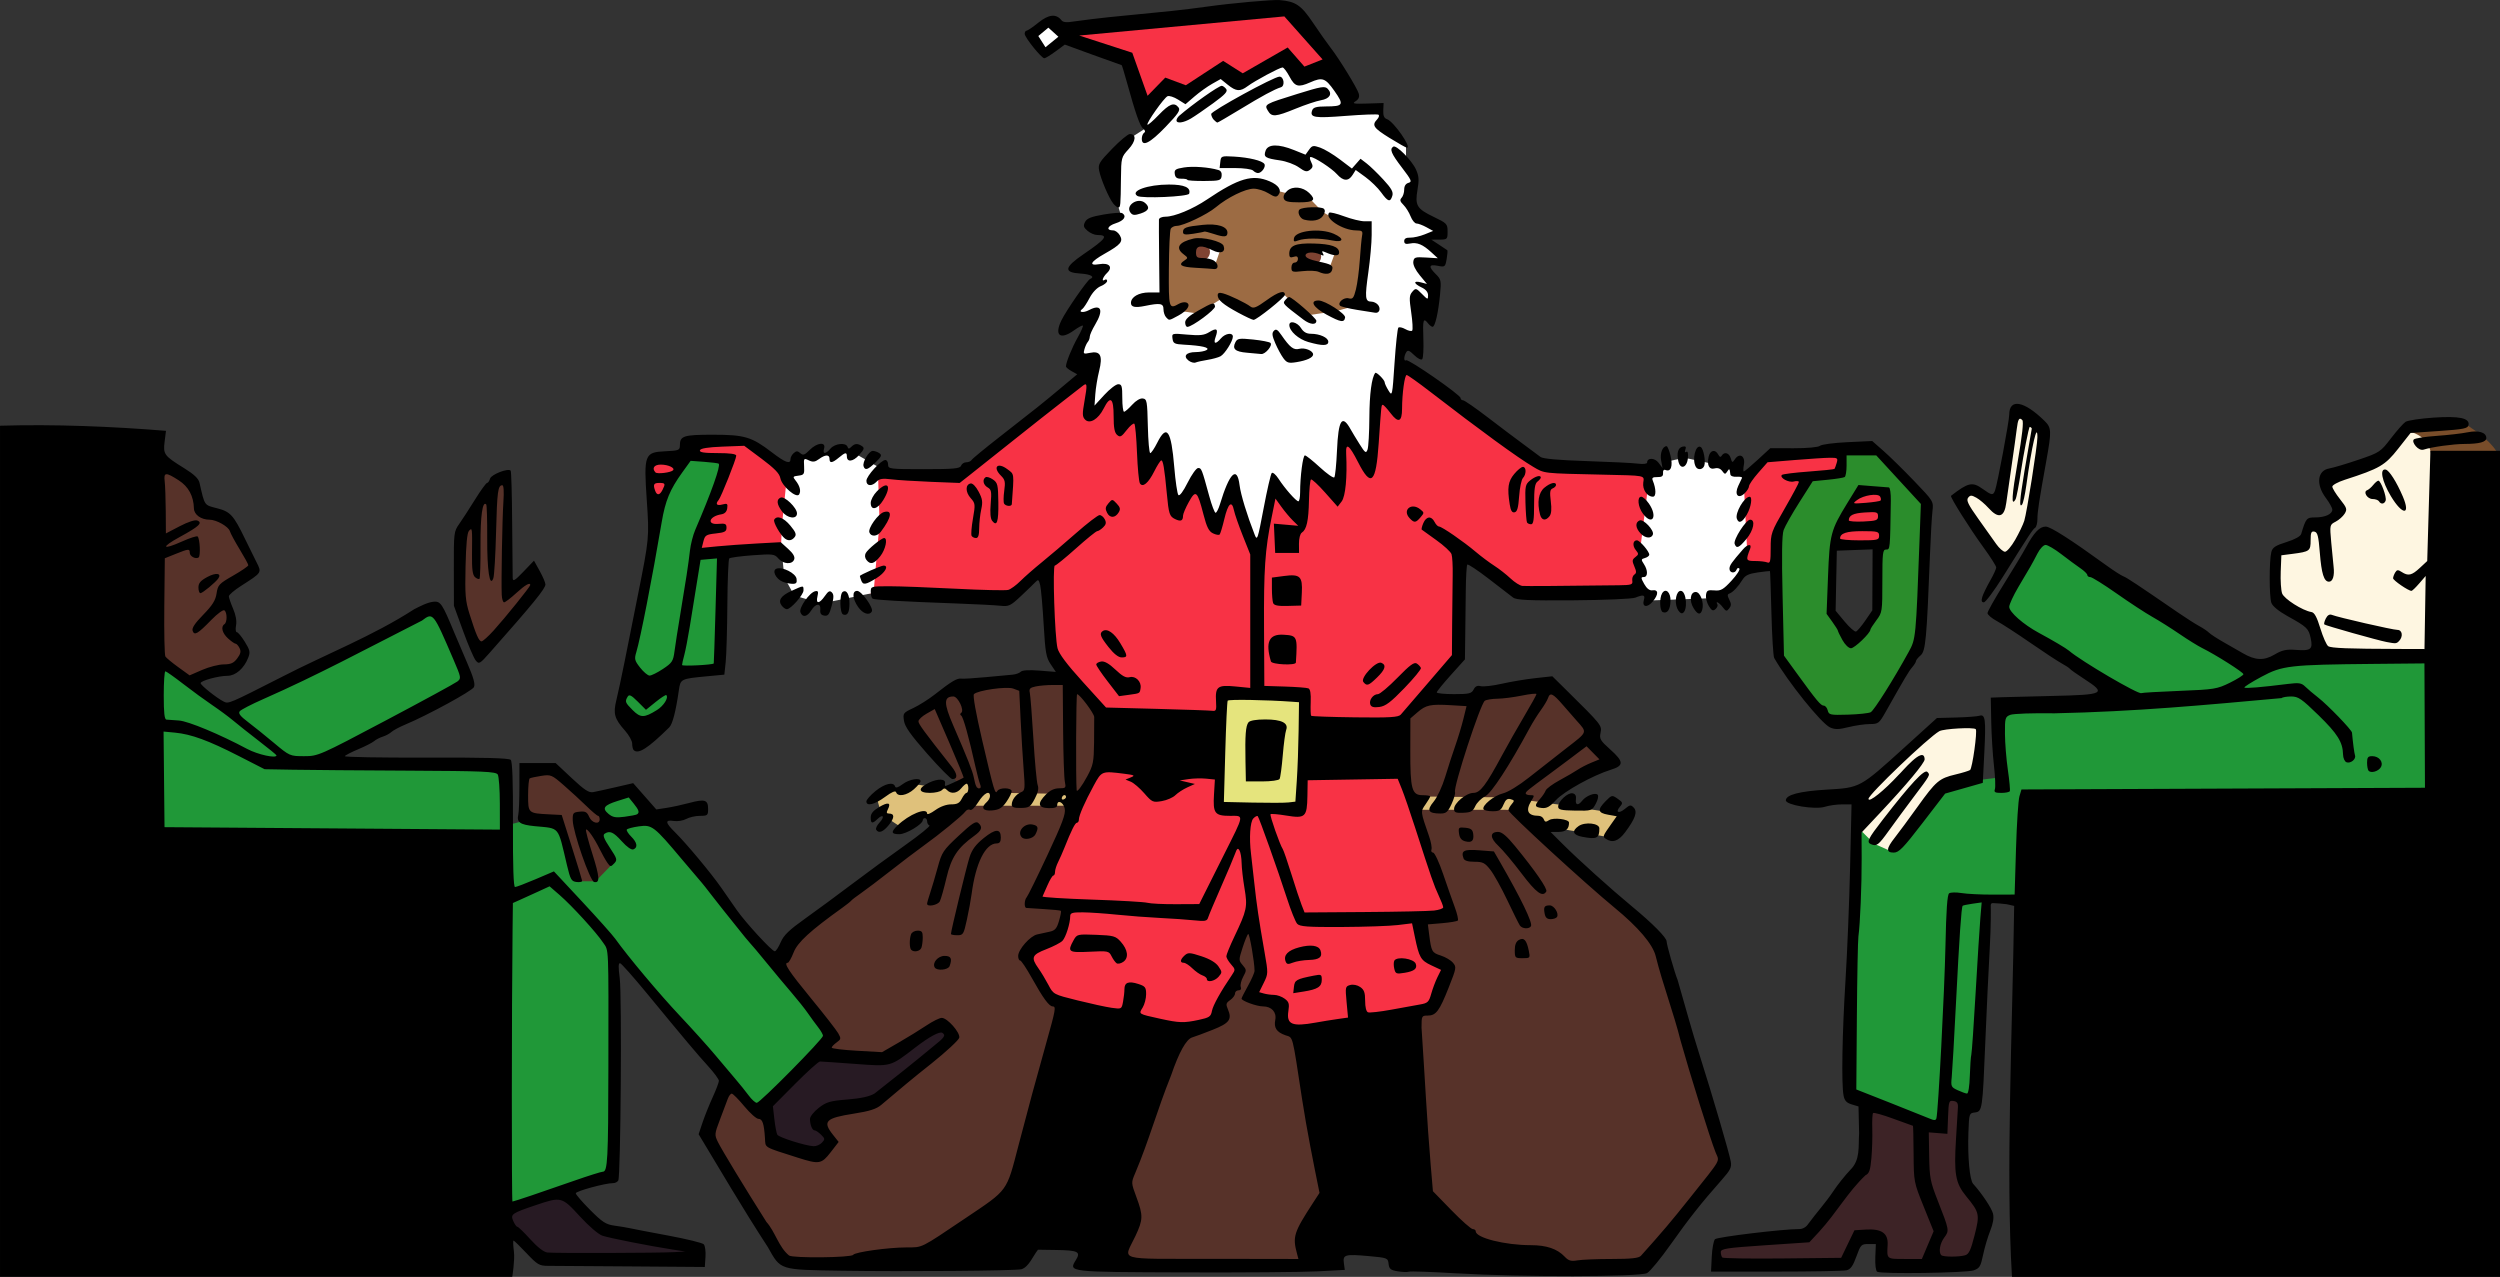 <?xml version="1.0" encoding="UTF-8" standalone="no"?>
<!-- Created with Inkscape (http://www.inkscape.org/) -->
<svg
    xmlns:inkscape="http://www.inkscape.org/namespaces/inkscape"
    xmlns:rdf="http://www.w3.org/1999/02/22-rdf-syntax-ns#"
    xmlns="http://www.w3.org/2000/svg"
    xmlns:cc="http://creativecommons.org/ns#"
    xmlns:dc="http://purl.org/dc/elements/1.1/"
    xmlns:sodipodi="http://sodipodi.sourceforge.net/DTD/sodipodi-0.dtd"
    id="svg3163"
    sodipodi:docname="_svgclean2.svg"
    viewBox="0 0 1307.1 667.58"
    version="1.0"
    inkscape:version="0.48.3.1 r9886"
  >
  <rect x="0" y="0" width="1307.1" height="667.58" fill="#333333" stroke="none"/>
  <sodipodi:namedview
      id="namedview6"
      bordercolor="#666666"
      inkscape:pageshadow="2"
      guidetolerance="10"
      pagecolor="#ffffff"
      gridtolerance="10"
      inkscape:window-maximized="0"
      inkscape:zoom="1"
      objecttolerance="10"
      borderopacity="1"
      inkscape:current-layer="svg3163"
      inkscape:cx="296.6458"
      inkscape:cy="70.636498"
      inkscape:window-y="19"
      inkscape:window-x="0"
      inkscape:window-width="1024"
      showgrid="false"
      inkscape:pageopacity="0"
      inkscape:window-height="768"
  />
  <path
      id="path3019"
      style="fill:#3d2326"
      inkscape:connector-curvature="0"
      d="m975.76 576.66v32.148l-32.148 37.925-45.209 4.27-1.005 9.293 67.562 0.753 6.781-12.056 10.298-0.502 3.014 10.8 43.702-0.251 10.046-26.121-12.809-17.581-0.502-40.939z"
  />
  <path
      id="path3017"
      style="fill:#209838"
      inkscape:connector-curvature="0"
      d="m1046.3 406.37-73.59 9.042-4.772 158.23 46.213 15.07 3.014-17.33 15.823 4.521 6.53-105.74h21.349l2.512-65.05z"
  />
  <path
      id="path2989"
      style="fill:#209838"
      inkscape:connector-curvature="0"
      d="m1049 413.78 15.446 0.251 212.98 0.377-4.521-69.32-85.394 1.005-10.549 5.023-106.99-71.329-24.614 40.186 64.297 44.706-62.79 6.53z"
  />
  <path
      id="path2991"
      style="fill:#209838"
      inkscape:connector-curvature="0"
      d="m264.47 438.02 1.256-36.921-100.21-3.516 79.869-41.441-17.581-38.427-107.75 52.995-35.414-22.604-4.019 90.418z"
  />
  <path
      id="path3021"
      sodipodi:nodetypes="ccccccccccccccccccccccccccccccccccccccccccc"
      style="fill:#573229"
      inkscape:connector-curvature="0"
      d="m476.95 375.48 29.388 42.193-92.932 74.848-44.706 101.97 41.693 66.306 119.55-2.009 17.832-12.307 48.223 15.321 88.659-1.507 43.702-20.846 109 25.367 27.879-7.786 37.423-50.734-34.409-116.29-73.339-63.795 45.46-28.381-15.07-28.13-16.828-12.056-67.311 11.051-13.563 15.07 31.144 95.19-17.079 1.507 5.777 19.59 10.046 5.274-9.544 22.102-72.836 11.805-9.544-14.567-11.302-3.014 6.53-15.572-6.53-24.614-9.795 17.832 4.521 8.288-12.307 25.116-17.079 7.032-69.571-17.33-14.567-23.609 19.59-10.8 2.512-13.311-16.325-4.019 41.441-90.418-23.86-25.869-59.274 5.023z"
  />
  <g
      id="g4243"
      style="fill:#271a23"
    >
    <path
        id="path3013"
        d="m263.02 636.14 22.022 23.976 78.498-3.374-2.664-4.973-48.839-10.123-17.404-18.825z"
        style="fill:#271a23"
        inkscape:connector-curvature="0"
    />
    <path
        id="path3015"
        d="m399.77 578.6 3.729 16.517 25.219 7.992 4.795-6.216-3.552-12.077 26.64-9.768 40.67-34.276-5.861-5.683-28.593 16.517-34.987 1.243z"
        style="fill:#271a23"
        inkscape:connector-curvature="0"
    />
  </g
  >
  <g
      id="g4177"
      style="fill:#f83245"
    >
    <g
        id="g4199"
      >
      <path
          id="path4186"
          sodipodi:nodetypes="ccccccccccccccccccccccccccccccccccccccc"
          d="m458.21 248.79 0.884 13.789-1.414 27.224-8.662 20.329 78.489 1.768 18.208-14.142 5.48 44.371 33.411 37.477-41.896 89.979 15.91 4.773-3.712 16.263-17.324 8.485 13.081 22.274 69.12 16.971 16.44-6.894 11.667-23.511-4.773-9.192 12.021-20.329 6.718 28.903-5.48 12.728 14.054 4.773 4.861 13.347 71.771-12.374 8.397-19.534l-10.47-6.95-4.875-21.25 16.5-1.625-31.75-94.875 37.74-36.441 1.061-56.569 29.345 20.506 63.993 0.354 0.795-20.86 4.861-41.984-57.276-5.48-70.534-48.702-166.7 4.066-65.938 52.149z"
          style="fill:#f83245"
          inkscape:connector-curvature="0"
      />
      <path
          id="path3001"
          style="fill:#f83245"
          inkscape:connector-curvature="0"
          d="m911.43 256.44 1.243 39.782 15.629-0.888 3.019-20.601 15.451-24.864 14.741-3.374 1.066-9.057-38.006 0.888z"
      />
      <path
          id="path3003"
          style="fill:#f83245"
          inkscape:connector-curvature="0"
          d="m972.34 255.55-14.03 29.481 25.396-0.71 1.421-27.35z"
      />
      <path
          id="path3007"
          style="fill:#f83245"
          inkscape:connector-curvature="0"
          d="m340.28 241.35 0.533 25.396 19.18-28.238 19.891 2.309-15.806 47.774 44.577-1.243 3.019-35.875-21.667-20.424-30.369 1.243-9.413 7.992z"
      />
    </g
    >
  </g
  >
  <path
      id="path4184"
      style="fill:#ffffff"
      inkscape:connector-curvature="0"
      d="m735.12 75.578v9.875l4.625 8.5-0.625 15.125 12.875 11.5-6.375 4.5 8.375 10.75-8.375 2.625 4.375 21.875-9 8.75-6.5 13.75-6.875 26-6.5 1-6.5 31.375-9.875-14.375-5.5 25.875-13.75-6.125-6.625 21.125-12-11.25-9.5 30-13.375-26.375-7.5 12.375-11.75-17.875-12.25 10.125-2.875-30.625-10.125 8.125-3.25-27.75-9.5 4.625-4.375-12.75-12.25 9.75-4.5-35.625 3.875-14-7.375-2.375 12.625-21.25-7-5.625 12.875-13.625-4.25-6 9.875-4.5-2.625-8.5 1.5-25 6.375-7.75 6.5-4.125 7.5-22.375 76-16.25 28 27.25 12.5 3.5z"
  />
  <path
      id="path3009"
      sodipodi:nodetypes="ccccccccccc"
      style="fill:#209838"
      inkscape:connector-curvature="0"
      d="m352.53 353.05 23.265-2.664 2.131-60.028-15.806-0.71 15.806-47.951-17.76-1.954-17.404 29.659-18.47 101.05 14.385 9.057 13.853-13.142z"
  />
  <path
      id="path3005"
      sodipodi:nodetypes="cccccccccccccccccc"
      style="fill:#2b8d2c"
      inkscape:connector-curvature="0"
      d="m979.09 234.78-15.281 1.406-1.062 11.375-15.438 2.844-15.625 25.406-1.438 69.25 27.188 31.438 21.844-2.844 24.5-40.312 4.781-72.094zm6.656 21.906-4.5 63.875-10.5 12.625-13.125-13.375 1.375-33.375 10.268-27.055z"
  />
  <path
      id="path3791"
      sodipodi:nodetypes="cccccccccccccccc"
      style="fill:#9c6b43"
      inkscape:connector-curvature="0"
      d="m715.36 119.16-19.18-5.683-4.44-2.486-6.394-6.571-18.648-4.973-10.478-4.085-45.82 21.844-0.355 44.399 16.161 2.309 12.877-7.993 15.883 6.529 15.803-8.981 11.912 11.51 15.984-2.309 13.142-3.729z"
  />
  <g
      id="g4209"
    >
    <path
        id="path4205"
        d="m635.25 138.58 3.125-9-13.125-2.5-1.5 10.125z"
        sodipodi:nodetypes="ccccc"
        style="fill:#ffffff"
        inkscape:connector-curvature="0"
    />
    <path
        id="path4207"
        d="m698.12 131.83-3.125 8.5-13.75-3.5-0.25-7.25z"
        style="fill:#ffffff"
        inkscape:connector-curvature="0"
    />
  </g
  >
  <g
      id="g4217"
      style="fill:#7f4332"
    >
    <path
        id="path4213"
        sodipodi:rx="4.625"
        sodipodi:ry="4.625"
        style="fill:#7f4332"
        sodipodi:type="arc"
        d="m632.62 131.7c0 2.554-2.071 4.625-4.625 4.625s-4.625-2.071-4.625-4.625 2.071-4.625 4.625-4.625 4.625 2.071 4.625 4.625z"
        sodipodi:cy="131.70276"
        sodipodi:cx="628"
    />
    <path
        id="path4215"
        sodipodi:rx="4.5"
        sodipodi:ry="4.5"
        style="fill:#7f4332"
        sodipodi:type="arc"
        d="m690.75 134.08c0 2.485-2.015 4.5-4.5 4.5s-4.5-2.015-4.5-4.5 2.015-4.5 4.5-4.5 4.5 2.015 4.5 4.5z"
        sodipodi:cy="134.07776"
        sodipodi:cx="686.25"
    />
  </g
  >
  <g
      id="g4225"
    >
    <path
        id="path4221"
        d="m911.88 255.83 1.625 32.875-4.5 15.125-10 8.75-36.375 1.375-5.875-11.625 1.125-17.625 3.5-28.125 1.375-12.25 6.25 1 2.5-4 9.125-2 26 5.625 6 4.625z"
        style="fill:#ffffff"
        inkscape:connector-curvature="0"
    />
    <path
        id="path4223"
        d="m459.12 249.58 0.75 23.5-3.125 36.875-27.5 5.625-14-4.25-5.125-9.375-1.75-17 0.5-10.75 2.375-23.25 8.75-12.125 17-1.875 8.25-0.875 14.25 8.25z"
        style="fill:#ffffff"
        inkscape:connector-curvature="0"
    />
  </g
  >
  <path
      id="path3011"
      style="fill:#209838"
      inkscape:connector-curvature="0"
      d="m311.5 419.65 18.825-5.328 103.72 127.51-38.006 38.716-74.236-85.957-1.066 120.06-65 20.956 10.301-204.41z"
  />
  <g
      id="g4231"
    >
    <path
        id="path2985"
        d="m80.451 244.72 13.675 2.486 13.32 18.825 14.918 9.945 10.478 20.246-15.984 14.563 3.907 10.123 1.066 10.656 5.861 8.702-3.907 9.235-24.508 6.394-17.227-10.656z"
        style="fill:#573229"
        inkscape:connector-curvature="0"
    />
    <path
        id="path2993"
        d="m264.97 249.65-18.586 18.084-6.028 12.307-0.251 34.911 11.051 24.111 29.888-33.655-4.019-5.023-10.046 7.032z"
        style="fill:#573229"
        inkscape:connector-curvature="0"
    />
    <path
        id="path2995"
        d="m311.44 460.75h-9.544l-10.8-32.776-15.572-1.381-2.009-24.488 16.451 2.26 27 24.111-3.516 9.67 6.279 14.065z"
        style="fill:#573229"
        inkscape:connector-curvature="0"
    />
  </g
  >
  <g
      id="g4238"
    >
    <path
        id="path2987"
        sodipodi:nodetypes="ccccccccccccc"
        d="m1269.8 341.87-55.588-0.178-6.926-17.582-17.404-11.366v-24.508l14.918-6.216 4.262-7.104 14.03-7.637-7.637-14.918 33.388-16.694 10.656-11.544c11.91 2.386 14.926-0.31 22.99 27.144z"
        style="fill:#fef6e1"
        inkscape:connector-curvature="0"
    />
    <path
        id="path2997"
        d="m1049.1 292.85 14.208-20.424 7.282-46.53-16.339-12.609-9.768 50.26-13.675-6.749-5.683 4.617z"
        style="fill:#fef6e1"
        inkscape:connector-curvature="0"
    />
    <path
        id="path2999"
        d="m988.94 445.18-9.042-4.019-7.535-7.535 4.27-21.851 37.172-33.781 21.349 0.753-1.005 26.121-19.339 7.158z"
        style="fill:#fef6e1"
        inkscape:connector-curvature="0"
    />
  </g
  >
  <path
      id="path4042"
      sodipodi:nodetypes="ccccc"
      style="fill:#794d2a"
      inkscape:connector-curvature="0"
      d="m1259.6 225.55c8.857 2.288 11.53 8.595 11.667 13.965l35.267-1.149c-3.005-6.778-10.502-11.984-18.12-17.147z"
  />
  <g
      id="g4251"
      style="fill:#dfc17b"
    >
    <path
        id="path4247"
        d="m458.32 416.75 2.18 7.939 3.535 3.182 7.601 4.95 10.96-6.187 21.416-5.386 53.628 0.025 2.561-6.13-21.213-0.354-20.153-0.354-5.303-1.061-8.662-4.596-13.258 3.359-15.005-2.408z"
        sodipodi:nodetypes="ccccccccccccccc"
        style="fill:#dfc17b"
        inkscape:connector-curvature="0"
    />
    <path
        id="path4249"
        sodipodi:nodetypes="ccccccccc"
        d="m849.41 425.92-30.936-4.773-31.113-4.243-49.851-0.53 1.98 7.019 55.746 0.024 16.874 9.221 28.284 4.95z"
        style="fill:#dfc17b"
        inkscape:connector-curvature="0"
    />
  </g
  >
  <path
      id="path4259"
      style="fill:#e5e47d"
      inkscape:connector-curvature="0"
      d="m638 422.83 41.5-1.25 2.75-56.75-43.25-1.75z"
  />
  <g
      id="layer1"
      transform="translate(326 -66.073)"
    >
    <path
        id="path3223"
        sodipodi:nodetypes="cssssscssssccsccsssssssssssssssscsssssccccsssssssssssssssscccsssssssssscssscsssssssssssssscssssssssssssssssssssssssssscscssssscccssscccsssssssssssssscssssssssssssssssssssscssssssssssssscssssssssssssssssssssssscsssscccsssssssssssscscscsssssssscsssscsscscsscssscssssssssscsscsssssssssssccssscssssssssssssssssssssssssssssscssssssscsssssscssscssssscsssssssssssssscscsssssssssssssssssssscssssssssssssssscsssscssssscccccccsscsscscscssscsscscsssssscssssssssssssssssscscsscscsscsscssssssssssscccssssssssssscsssccssssscssssccssssssssssssssssssssssssssssssscsscssssssssscscsssssssccssssssssssssssssscssssssssssssssssssssssssssssssscssssssssssscssssssssssscssscssssssssssscsssssssscsssssscccsssssssssssccssssssscssssssssssssssssscsssscsscssccssscssscssssssssscccsscssssssssssssssscsscssscssssssssccsscssscsssssssssssscsscsssscssssscssssssssscssssssssssssssssssssssssssssssssssssssssssscsssssssssssssssssssscccssccsscssssssssscccssssscsssssssssscssscsssssssscscscccscscscccsscsscsssssscscssssscsscssssssscsssssssscssssssssssssssccssssssssssssssssssscssssccsscscscssssssscscssscccccccssscsssscscssssscccccccsssscssscccssssscsssscsscssccscsssscsccsssccsccccscsscscssscccscsssscsssscsscssssssscscsscssssscsscscsssccsscsssssccssssscccssccccccccscccccccssscssssscssssccssccsscccssccscssccccscscccsscsscssssccssssscsssssssssssssssssssssssssssssssssssssssssssssssssssccsssssssssssssssssssssssssssssssscsssssssssssscsscsssscsscssssssscssssssssssscsscscscscccsssscssssssssssscssssssssssssssssssssssssscssscssssccsssssssssssscscscssccsscssssssscccccscssssscsssssssscsscsssssssssscccccccssssssssssssscssscsssscsssssssssscssssssscsssssssssssssssssssssssssscsssssssssssssssssccssssssssssssssssssssssssssssssssssssssssscsscssscsssscsssscsccscscsscssssscsccccsscsccccssssssssssssssssssssssssscsscssssssssssssssssssscsscssssssssssscsssssssssssssssssssssssssscssscsssssssscsscsssssssssssssssssscssscsssssssssssssssssssssssssscssssssssssssssssssssssssssscssssssscsscsssssssssssssscsssssssscsssscssssssssssssssssssscsssssssssssssscsssssssssssssssscsssssccsscccsscsscssssscssccssssssssscsssssscsscssssssssssssssscscsscscsssssssssscssssssssssssssscssssssscccsssssssssssssscssssssssssssssss"
        style="fill:#000000"
        inkscape:connector-curvature="0"
        d="m435.94 731.86c-13.096-0.796-24.489-1.201-25.318-0.901-0.829 0.3-3.48 0.211-5.89-0.197-3.672-0.622-4.439-1.254-4.729-3.9-0.336-3.071-0.626-3.183-10.55-4.064-12.304-1.092-13.444-0.756-12.815 3.779l0.478 3.446-14.24 0.764c-7.832 0.42-39.37 0.673-70.083 0.562-60.602-0.219-60.186-0.171-56.289-6.467 2.69-4.347 1.214-5.095-10.397-5.267l-9.397-0.14c-2.497 3.025-4.728 9.035-8.67 10.212-3.318 0.817-61.281 1.29-94.108 0.768-32.752-0.53-31.623-0.17-38.49-12.37-13.115-20.07-26.194-42.51-36.179-59l2.047-6.105c1.126-3.358 3.512-9.306 5.302-13.22 1.79-3.913 3.255-7.779 3.255-8.59 0-0.811-2.509-4.231-5.575-7.598-5.852-6.428-12.041-13.785-32.4-38.515-6.794-8.252-12.935-15.162-13.646-15.354-0.952-0.257-1.013 1.806-0.231 7.802 1.193 9.152 0.518 103.6-0.756 105.79-0.448 0.768-1.678 1.387-2.732 1.375-3.966-0.043-19.492 4.184-19.492 5.307 0 0.644 3.375 4.555 7.501 8.693 6.404 6.423 8.269 7.625 12.756 8.226 2.89 0.387 6.53 0.996 8.09 1.353 1.559 0.358 10.591 2.09 20.07 3.851 9.48 1.76 17.803 3.803 18.498 4.538 0.694 0.736 1.102 3.706 0.906 6.602l-0.356 5.265-38.55-0.29c-21.203-0.16-40.774-0.295-43.492-0.3-4.474-0.009-5.533-0.635-11.178-6.612-3.43-3.631-6.484-6.602-6.786-6.602-0.303 0-0.212 2.604 0.202 5.786 0.559 4.3-0.86 13.165-0.86 13.165h-267.83v-444.99c28.178-0.865 58.698 0.379 86.772 2.673l-0.703 5.611c-0.836 6.67-0.296 7.407 10.169 13.888 5.213 3.228 7.564 5.46 8.063 7.655 2.769 12.178 2.37 11.596 9.14 13.315 6.982 1.773 8.652 3.598 14.652 16.011 1.888 3.906 4.557 9.325 5.932 12.043 2.902 5.736 3.099 5.428-8.081 12.597-3.478 2.23-6.312 4.661-6.299 5.402 0.014 0.741 1.018 3.663 2.231 6.493 1.418 3.308 1.966 6.416 1.534 8.703-0.37 1.956-0.189 3.557 0.402 3.557s2.467 2.252 4.169 5.004c2.717 4.393 2.933 5.415 1.777 8.372-2.188 5.593-6.601 9.431-10.843 9.431-4.686 0-14.035 2.56-14.035 3.842 0 1.085 8.458 7.834 12.056 9.619 2.567 1.274 2.582 1.267 30.463-12.909 22.963-11.865 47.364-21.266 69.173-35.378 2.778-1.386 6.873-3.623 10.194-3.92 3.587-0.282 4.471 1.042 10.644 15.939 1.231 2.971 4.306 10.182 6.832 16.025 3.378 7.812 4.314 11.176 3.538 12.711-1.024 2.026-24.289 14.717-35.752 19.502-3.118 1.302-6.434 3.07-7.37 3.93-0.935 0.86-2.976 1.962-4.535 2.448-1.559 0.486-3.6 1.544-4.535 2.35-0.935 0.806-4.643 2.699-8.24 4.207s-6.775 3.146-7.064 3.64c-0.289 0.494 18.826 0.833 42.477 0.753 30.207-0.103 43.378 0.251 44.267 1.188 0.873 0.922 1.232 11.412 1.161 33.91-0.07 21.899 0.284 32.576 1.08 32.576 0.651 0 5.494-1.84 10.762-4.089l9.578-4.089 14.723 15.792c8.098 8.686 15.881 17.413 17.296 19.393 6.738 9.43 23.029 28.85 33.797 40.29 6.565 6.975 14.835 16.158 18.376 20.406 3.542 4.248 8.298 9.885 10.571 12.526 2.272 2.641 5.431 6.557 7.018 8.703s3.514 3.901 4.282 3.901c1.696 0 34.618-33.33 34.618-35.048 0-0.669-1.148-2.684-2.551-4.477-1.403-1.793-3.827-5.11-5.386-7.371-1.559-2.261-5.395-7.084-8.525-10.717-3.13-3.633-8.993-10.657-13.029-15.609-4.037-4.952-7.894-9.543-8.573-10.203-0.679-0.66-3.999-4.711-7.38-9.003s-6.408-8.072-6.729-8.402c-0.32-0.33-2.865-3.571-5.654-7.202-2.789-3.631-5.347-6.872-5.685-7.202-0.337-0.33-4.893-5.691-10.123-11.914-14.76-17.59-15.775-18.37-22.673-17.4-3.175 0.446-6 1.201-6.279 1.678-0.279 0.477 0.753 2.121 2.293 3.652 3.156 3.139 3.598 5.718 1.15 6.713-0.997 0.405-3.393-1.271-6.061-4.239-4.392-4.888-6.323-5.729-9.008-3.924-1.037 0.697-0.31 2.614 2.746 7.235 3.875 5.86 4.029 6.422 2.272 8.281s-1.996 1.836-3.537-0.351c-0.909-1.29-2.721-4.507-4.026-7.147-2.903-5.872-6.486-10.972-7.156-10.185-0.273 0.32 1.217 5.984 3.31 12.586 3.879 12.234 4.085 15.485 0.937 14.793-2.155-0.474-11.03-26.042-11.177-32.198-0.093-3.886 0.175-4.229 3.577-4.577 3.021-0.308 3.913 0.173 5.001 2.701 1.422 3.305 5.495 4.25 5.495 1.276 0-0.99-0.383-1.806-0.85-1.813-0.468-0.007-3.198-2.306-6.068-5.108s-8.181-7.678-11.803-10.835c-6.311-5.501-6.802-5.707-11.79-4.942-2.862 0.439-5.587 1.031-6.054 1.316-0.468 0.285-0.85 4.231-0.85 8.769 0 9.46 0.007 9.466 10.921 10.026l6.654 0.341 5.295 16.728c2.912 9.201 5.336 17.169 5.386 17.708 0.05 0.539-1.265 0.809-2.922 0.6-2.711-0.342-3.213-1.222-5.01-8.782-4.977-20.936-3.449-19.09-16.891-20.411-7.697-0.756-9.502-2.02-8.564-5.997 0.311-1.32 0.573-7.937 0.582-14.704l0.015-12.304h9.462 9.462l8.396 7.868c6.618 6.202 8.996 7.758 11.231 7.347 1.559-0.287 6.904-1.461 11.878-2.61l9.043-2.089 6.042 6.872 6.042 6.872 5.324-0.809c2.928-0.445 8.321-1.614 11.984-2.599 8.068-2.168 9.781-1.622 9.781 3.117 0 3.403-0.275 3.639-4.252 3.646-2.338 0.004-5.568 0.734-7.176 1.623-1.608 0.888-4.542 1.364-6.519 1.057-4.708-0.731-4.538 0.792 0.656 5.909 5.834 5.747 18.94 21.472 24.171 29.002 2.374 3.418 6.007 8.639 8.073 11.602 4.608 6.611 18.428 21.62 19.907 21.62 0.593 0 1.982-2.121 3.086-4.713 1.569-3.684 4.393-6.411 12.928-12.489 6.006-4.277 17.043-12.407 24.526-18.068 7.483-5.661 19.896-14.747 27.584-20.19 7.688-5.443 13.428-10.091 12.756-10.328-0.672-0.237-1.223-1.197-1.223-2.132 0-0.935-0.51-1.7-1.134-1.7-0.624 0-1.134 0.467-1.134 1.037 0 2.125-8.716 7.365-12.25 7.365-4.281 0-4.543-1.088-1.073-4.466 6.131-5.97 15.59-9.788 15.59-6.294 0 0.684 1.904-0.126 4.232-1.8 2.592-1.865 5.812-3.044 8.312-3.044 3.192 0 4.411-0.653 5.598-3.001 0.834-1.651 1.941-3.001 2.459-3.001 0.518 0 0.942-1.08 0.942-2.401s-0.397-2.401-0.882-2.401-1.756 1.08-2.824 2.401c-2.185 2.702-5.371 3.115-7.406 0.96-1.058-1.12-1.663-1.12-2.721 0-0.748 0.792-3.555 1.44-6.236 1.44-6.251 0-6.473-2.474-0.479-5.335 4.663-2.226 8.831-2.074 8.359 0.305-0.156 0.786-0.046 1.429 0.245 1.429 0.424 0 8.053-3.5 9.465-4.342 0.196-0.117-3.121-8.238-7.37-18.048l-7.726-17.835-4.249 2.407c-2.337 1.324-4.25 3.125-4.252 4.002-0.003 1.397 2.814 5.238 17.374 23.69 3.119 3.953 3.246 6.525 0.322 6.525-0.793 0-6.661-5.931-13.04-13.179-8.728-9.919-11.753-14.195-12.227-17.288-0.607-3.958-0.428-4.203 4.835-6.668 3.005-1.407 8.039-4.582 11.185-7.055 8.772-6.893 11.682-8.64 13.894-8.34 1.117 0.152 6.879-0.194 12.803-0.768 5.924-0.574 12.196-1.155 13.937-1.291 1.741-0.136 3.713-0.827 4.381-1.535 0.773-0.818 4.345-1.037 9.795-0.601l8.579 0.687-2.7-4.014c-2.384-3.544-2.815-5.99-3.686-20.896-0.542-9.285-1.351-18.444-1.797-20.354-0.711-3.044-1.016-3.257-2.472-1.724-0.913 0.962-4.336 4.262-7.607 7.333-5.468 5.134-6.336 5.542-10.771 5.059-2.653-0.289-12.733-0.814-22.399-1.167-29.364-1.073-43.372-1.874-44.387-2.538-0.531-0.348-0.966-1.951-0.966-3.562 0-2.878 0.171-2.93 9.711-2.93 5.341 0 20.968 0.581 34.727 1.292 13.759 0.711 26.098 0.991 27.422 0.623 1.323-0.368 4.192-2.454 6.375-4.635 2.183-2.181 7.212-6.589 11.177-9.795 3.965-3.206 12.033-10.075 17.929-15.263 5.896-5.188 11.435-9.433 12.31-9.433 0.875 0 2.102 1.012 2.727 2.25 0.865 1.711 0.65 2.717-0.9 4.201-1.12 1.073-2.507 1.956-3.082 1.961-0.575 0.005-5.565 4.056-11.09 9.003s-10.501 8.993-11.059 8.993c-1.266 0-0.045 37.416 1.409 43.213 0.724 2.886 4.858 8.394 13.209 17.599l12.155 13.398 26.645 0.703c14.655 0.386 27.666 0.839 28.913 1.006 2.005 0.269 2.231-0.302 1.95-4.93-0.469-7.715 0.813-8.705 10.091-7.792l7.802 0.768v-34.888-34.888l-3.895-9.776c-2.142-5.377-4.229-11.39-4.639-13.363-1.117-5.383-3.09-3.562-5.036 4.646-0.956 4.032-2.055 7.659-2.442 8.06-0.387 0.401-1.949 0.129-3.471-0.606-2.156-1.04-3.253-3.211-4.965-9.829-3.23-12.485-4.024-13.165-7.674-6.571-1.665 3.008-3.027 6.228-3.027 7.155 0 2.706-1.169 3.219-4.109 1.801-2.978-1.436-3.365-2.633-4.381-13.518-1.223-13.108-1.976-17.513-2.936-17.157-0.522 0.194-2.136 2.736-3.588 5.649-3.104 6.23-6.106 8.735-7.545 6.295-0.523-0.887-1.201-8.057-1.507-15.934-0.306-7.877-0.924-14.71-1.372-15.185-0.448-0.475-2.253 1.002-4.011 3.282-2.761 3.581-3.443 3.927-5.015 2.546-1.347-1.184-1.82-3.741-1.82-9.854 0-9.57-1.728-10.879-5.207-3.946-2.826 5.631-7.337 8.304-9.732 5.768-1.456-1.541-1.493-2.914-0.266-9.827 1.515-8.536 1.379-9.691-0.925-7.825-0.795 0.644-5.527 4.33-10.515 8.193-4.989 3.863-16.911 13.271-26.495 20.907-9.583 7.636-19.658 15.644-22.388 17.793l-4.964 3.909-15.028-0.591c-8.266-0.325-17.622-0.92-20.793-1.322-4.441-0.562-6.18-0.291-7.572 1.184-2.49 2.636-5.371 2.416-5.371-0.411 0-2.518 7.607-10.851 9.921-10.868 0.78-0.006 1.417 1.07 1.417 2.39 0 2.304 0.756 2.401 18.744 2.401 15.615 0 18.853-0.301 19.396-1.8 0.359-0.99 1.588-1.8 2.732-1.8s2.396-0.543 2.784-1.206c0.387-0.663 6.923-6.053 14.523-11.977 19.706-15.359 22.74-17.781 32.227-25.728l8.478-7.102-2.955-1.639c-1.625-0.901-2.947-2.027-2.938-2.501 0.042-2.125 3.14-9.759 6.096-15.02 1.778-3.166 3.015-5.987 2.748-6.27-0.267-0.283-2.343 0.822-4.613 2.455-7.256 5.22-10.449 2.707-6.613-5.203 2.468-5.088 13.516-21.039 14.987-21.637 2.756-1.121 0.318-2.516-4.958-2.838-9.019-0.551-8.599-3.199 1.612-10.173 11.813-8.068 13.182-9.996 7.101-9.996-1.386 0-3.665-0.981-5.064-2.181-2.097-1.798-2.327-2.611-1.307-4.629 0.951-1.882 3.209-2.784 9.769-3.905 4.692-0.801 9.05-1.117 9.685-0.702 2.446 1.601 0.964 3.895-3.414 5.283-4.421 1.402-5.237 3.732-1.307 3.732 1.06 0 2.59 1.123 3.4 2.495 1.942 3.291 0.653 4.876-7.879 9.69-7.496 4.229-8.627 6.473-2.755 5.465 5.13-0.881 7.233 1.496 4.035 4.561-2.318 2.221-3.17 4.932-1.13 3.597 0.624-0.408 1.134-0.123 1.134 0.634 0 0.756-1.491 1.971-3.314 2.7-1.984 0.793-4.339 3.28-5.868 6.198-1.405 2.68-3.088 5.249-3.74 5.708-2.484 1.749 0.389 2.263 3.462 0.619 6.378-3.412 7.789-0.108 3.223 7.549-1.559 2.615-2.835 5.467-2.835 6.338 0 0.871-0.453 2.098-1.006 2.725-0.554 0.627-1.351 2.349-1.773 3.826-0.709 2.486-0.495 2.629 2.877 1.915 5.485-1.161 6.809 1.462 4.793 9.495-0.871 3.47-1.77 8.96-1.998 12.199l-0.414 5.889 5.131-5.589c2.822-3.074 6.091-5.589 7.265-5.589 1.851 0 2.133 0.952 2.133 7.202 0 3.961 0.415 7.202 0.922 7.202s2.408-1.642 4.224-3.649c1.985-2.194 4.218-3.51 5.598-3.301 2.135 0.324 2.318 1.337 2.615 14.452 0.176 7.757 0.743 14.104 1.26 14.104 0.517 0 2.158-2.431 3.647-5.402 4.979-9.936 7.304-6.617 8.906 12.709 0.616 7.437 1.589 14.018 2.162 14.624 0.633 0.67 2.534-1.886 4.846-6.514 2.092-4.189 4.557-7.616 5.478-7.616 1.738 0 1.89 0.383 5.805 14.704 1.309 4.786 2.8 8.703 3.315 8.703s1.547-2.026 2.295-4.501c4.973-16.469 8.968-20.323 10.25-9.889 0.592 4.821 3.937 15.776 7.875 25.794 1.337 3.4 1.599 2.63 4.699-13.786 1.806-9.563 3.713-17.842 4.238-18.398 0.525-0.556 2.119 0.786 3.542 2.983 3.299 5.093 9.201 11.796 10.386 11.796 0.501 0 0.911-2.081 0.911-4.625 0-8.339 1.435-19.382 2.519-19.382 0.584 0 4.088 2.786 7.785 6.191 3.698 3.405 7.1 5.793 7.56 5.306 0.46-0.487 1.093-6.759 1.407-13.937 0.714-16.32 2.662-19.298 7.221-11.036 0.707 1.282 2.769 4.691 4.582 7.577 2.933 4.67 3.392 4.986 4.172 2.872 0.482-1.306 0.912-8.911 0.956-16.9 0.067-12.17 1.217-20.84 3.076-23.179 0.561-0.706 4.941 3.658 4.941 4.922 0 0.581 0.893 2.502 1.984 4.269 1.958 3.171 2 2.983 3.163-14.395 0.649-9.684 1.542-17.991 1.986-18.461 0.444-0.47 2.081-0.132 3.638 0.75s3.177 1.238 3.599 0.791c0.423-0.447 0.198-4.716-0.5-9.487-1.103-7.543-1.029-8.953 0.564-10.817 1.748-2.044 1.98-1.993 5.037 1.107 3.04 3.083 3.205 3.12 3.205 0.726 0-1.651-1.177-3.076-3.401-4.119-4.261-1.997-4.449-3.732-0.283-2.628l3.118 0.827-3.749-4.524c-2.302-2.778-3.615-5.521-3.401-7.106 0.315-2.34 0.933-2.546 6.584-2.203l6.236 0.379-3.401-3.117c-4.511-4.134-7.412-5.33-11.112-4.582-2.278 0.461-3.061 0.136-3.061-1.273 0-1.287 0.997-1.862 3.118-1.797 1.715 0.052 5.122-0.716 7.572-1.708l4.454-1.803-3.547-1.942c-1.951-1.068-4.276-1.942-5.167-1.942-0.891 0-2.279-1.686-3.085-3.746-0.806-2.06-2.498-4.764-3.76-6.008-1.778-1.754-1.99-2.585-0.94-3.696 0.745-0.789 1.354-2.727 1.354-4.307 0-1.844 0.796-3.094 2.222-3.488 1.981-0.548 1.612-1.412-3.401-7.973-5.632-7.369-6.569-9.633-4.535-10.963 1.594-1.043 9.715 7.155 11.886 11.999 1.511 3.371 1.662 5.376 0.789 10.462-1.424 8.296-0.413 10.002 8.449 14.256 6.916 3.32 7.267 3.691 7.267 7.678 0 4.037-0.154 4.19-4.252 4.21l-4.252 0.02 3.968 2.603c2.183 1.431 4.157 2.748 4.388 2.925 0.231 0.177 0.077 2.257-0.342 4.622-0.736 4.151-0.897 4.273-4.671 3.523-4.673-0.928-4.973 0.417-0.977 4.383 2.757 2.736 2.888 3.377 2.19 10.712-0.901 9.454-2.604 16.805-3.894 16.805-0.523 0-1.587-0.81-2.363-1.8-2.484-3.168-2.842-2.011-2.461 7.944 0.206 5.362-0.065 10.215-0.602 10.783-0.545 0.577-2.389-0.354-4.179-2.111-2.578-2.53-3.397-2.819-4.199-1.478-1.298 2.169-1.318 4.997-0.031 4.154 1.218-0.797 28.479 18.115 28.479 19.756 0 0.64 0.572 1.163 1.27 1.163 0.699 0 6.439 3.963 12.756 8.806 6.317 4.843 14.739 11.19 18.715 14.104 3.976 2.914 8.058 5.945 9.071 6.735 1.199 0.937 9.545 1.683 23.951 2.143 12.16 0.388 24.278 0.989 26.929 1.337 2.72 0.356 4.819 0.132 4.819-0.514 0-2.67 3.933-2.644 5.971 0.04l2.096 2.759-0.733-3.95c-0.691-3.725 0.745-7.453 2.87-7.453 0.471 0 1.402 2.275 2.069 5.055 1.294 5.396 0.189 8.531-2.607 7.395-0.939-0.382-1.441 0.209-1.334 1.572 0.128 1.64-0.613 2.171-2.978 2.133-2.417-0.038-2.973 0.38-2.391 1.8 1.801 4.397 1.839 8.452 0.08 8.452-3.017 0-5.553-3.719-5.043-7.396 0.532-3.838 1.624-3.625-21.245-4.131-31.637-0.7-30.269-0.546-36.283-4.087-8.09-4.764-27.725-19.073-53.932-39.302-6.201-4.786-11.711-8.703-12.244-8.703-1.066 0-2.395 9.722-2.41 17.634-0.013 6.903-1.951 7.67-5.972 2.362-1.831-2.416-3.661-4.392-4.069-4.391-0.819 0.001-0.766-0.488-2.169 20.023-1.44 21.057-3.946 23.373-10.781 9.964-4.67-9.161-6.537-10.502-6.236-4.481 0.612 12.246-0.342 22.345-2.361 24.984l-2.098 2.743-6.551-7.387c-3.603-4.063-6.926-7.142-7.385-6.842-0.458 0.3-0.93 5.191-1.048 10.868-0.225 10.809-1.216 15.281-3.754 16.949-0.87 0.572-1.502 3.046-1.48 5.799l0.037 4.801h-6.236-6.236l-0.341-7.656-0.341-7.656 6.367 0.559 6.367 0.559-2.83-2.778c-1.557-1.528-4.237-4.731-5.956-7.117l-3.126-4.339-2.033 10.013c-3.424 16.863-4.101 26.843-3.935 57.976l0.16 29.957 10.771 0.339c5.924 0.187 11.436 0.609 12.247 0.938 1.01 0.41 1.396 2.684 1.224 7.209-0.139 3.636-0.028 6.848 0.246 7.138 0.274 0.29 10.587 0.656 22.917 0.813 18.189 0.232 22.702-0.036 23.919-1.423 0.825-0.94 7.182-8.326 14.126-16.414l12.626-14.706 0.115-16.504c0.063-9.077 0.191-20.452 0.283-25.278 0.093-4.826-0.183-9.78-0.612-11.008-0.429-1.229-4.001-4.521-7.937-7.316-3.936-2.795-7.367-5.266-7.624-5.491-0.257-0.225 0.115-1.762 0.826-3.415 1.557-3.619 4.216-3.892 5.878-0.605 0.667 1.32 1.714 2.401 2.325 2.401 1.465 0 12.785 7.804 19.218 13.249 2.806 2.375 7.143 5.623 9.638 7.218 2.494 1.594 6.321 4.585 8.504 6.645 2.183 2.06 4.989 3.83 6.236 3.933 1.931 0.16 18.831 0.044 50.456-0.345 6.583-0.081 7.33-0.333 6.999-2.364-0.204-1.25 0.277-2.697 1.069-3.215 1.163-0.761 1.164-1.584 0.003-4.28-1.244-2.89-1.172-3.543 0.54-4.868 1.787-1.383 1.809-1.733 0.232-3.65-1.866-2.267-1.549-5.121 0.569-5.121 1.467 0 6.461 5.798 6.461 7.501 0 0.619-1.01 1.406-2.244 1.747-2.045 0.566-2.095 0.846-0.567 3.156 2.188 3.308 2.143 6.802-0.088 6.802-1.54 0-1.507 0.463 0.261 3.63 1.319 2.364 2.788 3.515 4.211 3.301 3.257-0.49 3.415 1.982 0.367 5.733-2.928 3.604-5.909 3.125-4.744-0.761 0.774-2.583-0.247-2.838-4.503-1.125-1.605 0.646-16.154 1.27-32.331 1.387-23.709 0.171-29.837-0.115-31.605-1.475-1.207-0.928-6.927-5.336-12.713-9.795-5.786-4.459-10.816-7.795-11.177-7.411-0.362 0.383-0.72 6.462-0.796 13.51-0.076 7.047-0.207 18.042-0.292 24.434l-0.154 11.621-7.367 8.185c-4.052 4.502-7.368 8.59-7.37 9.085-0.002 0.495 4.061 0.9 9.027 0.9 7.884 0 9.186-0.306 10.25-2.412 0.86-1.7 1.958-2.216 3.725-1.75 1.378 0.364 6.332-0.207 11.01-1.269 4.677-1.062 12.534-2.375 17.461-2.919l8.957-0.988 7.467 7.369c18.283 18.045 18.537 18.363 17.744 22.183-0.656 3.162-0.129 4.075 4.999 8.653 7.263 6.484 7.33 8.526 0.347 10.682-9.278 2.865-24.457 11.275-28.71 15.905-3.177 3.459-4.809 4.358-7.385 4.067-3.812-0.43-3.965-1.289-0.851-4.788 1.234-1.386 2.54-3.33 2.902-4.321 0.362-0.99 3.642-3.415 7.288-5.389 3.646-1.974 7.905-4.45 9.464-5.504s4.757-2.705 7.106-3.669l4.272-1.753-3.371-3.419-3.371-3.419-3.045 2.274c-1.675 1.251-4.458 3.354-6.185 4.675-1.727 1.32-6.375 4.783-10.329 7.695-11.45 8.434-12.217 9.06-12.254 10.01-0.02 0.495 1.044 0.9 2.362 0.9 2.288 0 2.314 0.136 0.567 2.959-3.178 5.134-1.861 7.845 3.809 7.845 1.129 0 2.352 0.822 2.716 1.828 0.531 1.465 1.082 1.55 2.775 0.431 2.291-1.515 10.411-0.502 10.411 1.299 0 3.379-1.66 4.847-5.507 4.869l-4.131 0.024 6.289 6.278c8.176 8.162 25.481 23.742 36.23 32.621 10.764 8.891 18.141 16.331 18.141 18.295 0 1.685 4.197 16.391 5.76 20.181 4.223 14.636 7.236 25.886 11.596 39.612 6.519 20.508 15.358 50.676 16.181 55.232 0.563 3.113-0.108 4.478-4.82 9.802-10.575 11.95-17.192 20.316-26.596 33.629-5.22 7.39-10.767 14.129-12.326 14.975-3.773 2.047-66.427 2.142-99.21 0.151zm80.705-7.543c10.306-0.01 14.188-0.437 15.307-1.683 11.219-12.503 15.753-17.853 25.358-29.928 17.356-21.819 15.725-18.912 13.613-24.262-2.805-7.108-13.555-41.428-18.222-58.174-3.744-14.935-9.32-29.372-13.039-44.305-1.514-6.194-9.13-15.152-21.521-25.316-15.091-12.379-55.338-49.327-55.466-50.921-0.049-0.608 0.697-2.025 1.657-3.148 1.586-1.855 1.538-2.1-0.524-2.671-1.703-0.472-2.633 0.239-3.724 2.848-1.226 2.931-2.112 3.477-5.645 3.477-2.305 0-4.459-0.458-4.785-1.017-1.072-1.836 5.467-7.224 10.099-8.322 2.656-0.63 8.298-4.062 13.606-8.277 4.988-3.961 13.801-10.864 19.584-15.341 11.334-8.774 11.061-8.037 5.358-14.439-1.247-1.4-4.464-5.083-7.149-8.184-5.299-6.121-6.711-6.761-7.815-3.538-0.396 1.155-2.092 3.991-3.769 6.302s-4.271 6.463-5.764 9.228c-10.826 20.049-19.983 34.084-23.36 35.801-2.001 1.018-4.303 3.321-5.117 5.119-1.239 2.737-2.26 3.3-6.283 3.462-3.959 0.16-4.804-0.191-4.804-1.994 0-3.093 6.382-8.403 10.099-8.403 3.553 0 6.486-3.854 15.079-19.809 2.845-5.283 8.038-14.437 11.54-20.342 3.502-5.905 6.367-11.085 6.367-11.512 0-0.427-3.444-0.07-7.653 0.793-4.209 0.863-9.949 1.596-12.756 1.631-2.806 0.034-5.771 0.511-6.588 1.06-2.29 1.537-16.527 45.114-15.601 47.752 0.265 0.755-0.555 3.59-1.822 6.302-1.972 4.221-2.817 4.927-5.87 4.912-6.347-0.033-7.248-1.645-3.466-6.204 1.877-2.264 4.518-7.943 6.045-13.003 1.492-4.941 3.866-12.255 5.277-16.253 1.411-3.998 3.31-10.288 4.22-13.977l1.655-6.707-8.044-0.481c-10.786-0.645-13.149-0.153-17.562 3.66l-3.757 3.246-0.04 16.766c-0.049 20.267 0.802 23.368 6.41 23.368 2.198 0 3.997 0.292 3.997 0.649s-1.109 2.237-2.465 4.178c-2.654 3.801-2.682 3.549 1.872 16.664 1.01 2.907 1.572 6.013 1.25 6.902-0.322 0.889 0.057 1.616 0.844 1.616 0.786 0 3.132 4.997 5.213 11.103 2.081 6.107 4.829 13.933 6.108 17.39 1.278 3.458 2.007 6.624 1.618 7.035-0.388 0.411-4.072 1.034-8.185 1.383l-7.479 0.636 0.708 5.534c1.114 8.711 1.438 9.287 6.023 10.742 2.381 0.755 5.238 2.436 6.348 3.734 1.947 2.278 1.871 2.734-2.146 12.893-4.9 12.393-6.677 14.775-11.017 14.775-3.136 0-3.226 0.175-3.226 6.314 1.783 26.708 2.813 48.319 4.784 71.709l1.171 13.804 9.634 9.903c5.299 5.447 10.337 9.903 11.196 9.903 0.859 0 1.562 0.526 1.562 1.169 0 3.393 15.268 7.233 28.759 7.233 8.254 0 13.857 1.903 17.757 6.032 2 2.118 3.312 2.498 6.619 1.919 2.268-0.397 10.338-0.728 17.933-0.735zm-50.66-161.42c0-2.854 0.674-4.541 2.149-5.376 2.625-1.487 4.056 0.069 5.181 5.634 0.774 3.83 0.714 3.901-3.271 3.901-3.875 0-4.059-0.189-4.059-4.159zm2.661-12.946c-0.56-0.825-3.506-6.744-6.548-13.152-3.041-6.408-7.019-13.566-8.841-15.905-2.889-3.71-3.957-4.253-8.367-4.253-3.448 0-5.263-0.573-5.708-1.8-1.441-3.976 0.199-4.82 8.164-4.201l7.73 0.6 3.114 5.402c11.135 19.317 17.25 31.978 16.262 33.672-0.953 1.632-4.608 1.404-5.807-0.362zm12.94-6.274c-0.622-3.446-0.124-4.229 2.689-4.229 2.252 0 4.886 4.174 3.805 6.027-0.377 0.647-1.872 1.175-3.322 1.175-1.904 0-2.784-0.825-3.172-2.973zm-12-20.852c-4.406-5.841-9.87-12.349-12.143-14.461-4.531-4.212-4.589-7.328-0.136-7.328 1.94 0 4.514 2.176 8.877 7.502 10.612 12.955 17.058 22.308 16.285 23.631-1.872 3.206-5.283 0.732-12.883-9.344zm-29.588-16.901c-1.916-0.524-2.871-1.76-3.167-4.099-0.397-3.138-0.188-3.326 3.31-2.97 2.934 0.299 3.815 0.988 4.113 3.219 0.485 3.627-0.805 4.793-4.256 3.85zm-319.93 216.23c0.91-1.442 18.19-3.849 27.876-3.883 8.617-0.03 6.897 0.823 30.894-15.323 22.505-15.142 21.267-13.439 27.684-38.062 4.97-19.069 9.277-34.966 14.472-53.416 4.954-17.595 5.238-19.206 3.381-19.206-1.847 0-5.039-4.347-10.798-14.704-2.845-5.117-5.638-9.303-6.207-9.303-0.569 0-1.035-1.062-1.035-2.359 0-3.361 6.244-10.448 9.926-11.266 1.712-0.38 4.66-1.026 6.551-1.434 2.795-0.603 3.705-1.649 4.868-5.594 0.787-2.668 1.24-5.053 1.006-5.3-0.233-0.247-4.21-0.661-8.836-0.92s-8.795-0.531-9.263-0.604c-1.207-0.188-1.056-4.233 0.209-5.594 0.583-0.627 5.455-10.533 10.827-22.014 7.854-16.784 9.627-21.546 9.055-24.307-0.712-3.433-3.934-4.897-3.934-1.787 0 1.142-1.39 1.608-4.535 1.521-5.546-0.154-5.982-2.451-1.355-7.144 2.128-2.158 4.409-3.225 6.893-3.225 3.509 0 3.673-0.192 2.989-3.489-0.398-1.919-0.808-14.072-0.911-27.008l-0.188-23.519h-5.273c-2.9 0-6.905 0.346-8.899 0.768-2.976 0.63-3.523 1.222-3.051 3.301 0.316 1.393 1.164 12.256 1.884 24.14 0.72 11.884 1.728 22.738 2.239 24.122 0.653 1.768 0.191 3.909-1.553 7.202-2.259 4.264-2.914 4.693-7.266 4.761-3.625 0.057-4.774-0.379-4.747-1.8 0.048-2.486 2.288-5.422 4.943-6.479 1.981-0.788 2.079-1.7 1.277-11.929-0.477-6.092-1.188-17.816-1.578-26.055l-0.71-14.979-3.141-1.166c-3.408-1.265-18.65 0.898-20.557 2.917-0.644 0.682 1.039 10.064 4.352 24.262 6.232 26.708 6.723 28.352 7.879 26.372 1.143-1.958 7.499-1.834 7.499 0.147 0 0.862-1.253 3.365-2.784 5.562-2.207 3.166-3.735 4.085-7.37 4.432-4.91 0.468-6.186-1.46-2.885-4.359 0.935-0.822 1.701-2.238 1.701-3.148 0-3.223-3.142-1.587-6.128 3.191-1.764 2.823-3.555 4.499-4.291 4.018-0.695-0.455-1.823-0.038-2.508 0.926-1.487 2.093-13.515 11.921-22.221 18.158-3.43 2.457-11.083 8.27-17.007 12.918-5.924 4.648-12.812 9.859-15.307 11.581-2.494 1.721-4.79 3.48-5.102 3.909-0.312 0.428-2.353 2.058-4.535 3.622-16.933 12.133-23.515 18.165-25.565 23.428-1.162 2.982-2.555 5.422-3.096 5.422-2.357 0 0.527 4.398 12.221 18.639 6.86 8.353 13.237 16.54 14.173 18.192 1.583 2.797 1.525 3.13-0.85 4.839-1.403 1.01-2.551 2.227-2.551 2.706 0 0.479 5.92 1.206 13.157 1.617l13.157 0.746 8.669-5.005c4.768-2.753 11.324-6.787 14.568-8.965s6.843-3.96 7.998-3.96c2.907 0 9.656 7.623 9.16 10.347-0.22 1.209-6.831 7.343-14.69 13.631-8.875 6.961-17.495 14.224-26.099 21.512-2.554 2.163-6.12 3.302-14.358 4.588-14.784 2.309-16.473 4.028-10.875 11.071l2.954 3.716-4.163 5.379c-4.819 6.225-6.017 6.426-17.143 2.874-18.38-5.868-16.883-4.981-17.217-10.192-0.492-7.663-1.314-10.109-3.404-10.125-1.079-0.008-4.418-2.979-7.419-6.602s-5.946-6.587-6.544-6.587c-0.598 0-1.532 1.215-2.076 2.701s-2.356 6.297-4.027 10.693c-2.946 7.75-2.981 8.111-1.122 11.915 1.974 4.042 14.126 24.069 25.333 41.75 4.577 5.064 6.436 13.194 11.845 17.567 1.888 1.468 32.595 1.148 33.54-0.349zm42.63-150.27c-1.397-2.393 1.695-6.027 5.128-6.027 3.398 0 4.095 1.382 2.673 5.303-0.759 2.094-6.68 2.643-7.801 0.723zm-12.298-9.228c-0.944-0.999-0.982-5.581-0.068-8.104 0.379-1.044 1.909-1.899 3.401-1.899 2.242 0 2.713 0.608 2.713 3.503 0 1.927-0.31 4.357-0.688 5.402-0.693 1.913-3.957 2.582-5.359 1.099zm20.787-8.271c0-1.614 8.157-35.265 9.731-40.144 1.288-3.994 3.226-6.599 7.433-9.995 6.149-4.964 8.914-5.04 8.914-0.245 0 2.165-0.608 3.039-2.115 3.039-5.932 0-11.022 10.222-13.147 26.408-0.39 2.971-1.508 9.048-2.483 13.504-1.686 7.702-1.936 8.102-5.053 8.102-1.804 0-3.279-0.301-3.279-0.668zm-12.472-15.796c0-0.473 0.73-3.039 1.623-5.702 0.892-2.663 2.662-8.649 3.931-13.301 2.178-7.98 2.8-8.919 10.966-16.549 6.927-6.472 8.974-7.811 10.241-6.698 2.441 2.144 1.901 3.859-2.128 6.763-8.689 6.262-11.98 11.24-14.491 21.918-1.31 5.574-2.871 11.101-3.468 12.282-1.027 2.032-6.675 3.121-6.675 1.287zm49.511-34.75c-2.691-2.849 1.279-7.546 5.633-6.665 2.955 0.598 3.267 1.663 1.508 5.143-1.129 2.233-5.575 3.18-7.141 1.522zm143.92 217.77c-2.42-9-1.758-11.087 8.52-26.879l3.23-4.963c-3.292-16.245-6.589-32.645-9.098-48.892-5.346-34.965-4.588-32.065-8.769-33.542-4.59-1.621-6.085-3.897-5.268-8.022 0.8-4.038-1.941-7.051-6.415-7.051-3.292 0-11.221-2.888-11.221-4.087 0-0.335 1.531-3.357 3.401-6.716s3.401-6.872 3.401-7.806c0-4.493-2.634-19.704-3.333-19.247-0.437 0.286-1.75 3.496-2.918 7.134-2.084 6.491-2.083 6.662 0.05 9.158 2.066 2.417 2.079 2.717 0.261 6.071-1.052 1.94-1.622 4.33-1.267 5.31 0.406 1.12-0.031 1.782-1.176 1.782-1.002 0-1.822 0.744-1.822 1.654 0 0.91-1.136 2.453-2.524 3.428-2.204 1.549-2.357 2.161-1.21 4.827 2.273 5.281 0.809 7.255-7.954 10.724-4.485 1.775-9.301 3.567-10.702 3.981-3.095 0.915-6.913 7.773-11.022 19.799-7.524 18.768-11.383 33.607-18.802 51.205-2.122 4.987-2.121 4.997 0.668 12.531 3.559 9.614 3.507 11.694-0.501 20.246-6.271 13.38-11.233 11.901 40.22 11.989l44.977 0.077zm-325.52-0.871 5.669-0.329-6.803-1.05c-11.865-1.831-32.745-5.951-36.519-7.207-2.093-0.696-7.11-5.001-11.813-10.136-9.408-10.272-9.72-10.352-22.936-5.884-12.776 4.319-13.409 4.767-11.852 8.384 0.705 1.638 1.669 2.978 2.143 2.978s3.512 2.941 6.753 6.536c3.674 4.075 7.016 6.674 8.878 6.902 3.559 0.437 58.355 0.276 66.481-0.195zm-74.957-29.559c5.057-1.712 15.24-5.223 22.627-7.802 7.388-2.579 14.091-4.69 14.897-4.69 2.494 0 2.828-6.31 2.891-54.616 0.085-65.267 0.284-60.58-2.768-65.172-3.572-5.375-16.25-19.251-22.7-24.847l-5.274-4.575-5.908 2.718c-3.249 1.495-7.566 3.459-9.593 4.365l-3.685 1.647-0.161 13.523c-0.487 40.892-0.536 142.56-0.068 142.56 0.301 0 4.685-1.401 9.742-3.112zm152.04-27.65c1.701-1.801 1.668-2.124-0.439-4.201-1.255-1.238-2.758-2.25-3.341-2.25-1.254 0-2.436-2.909-2.436-5.996 0-1.209 2.053-3.797 4.563-5.751 3.982-3.1 5.894-3.66 15.023-4.395 7.099-0.572 11.666-1.585 14.21-3.153 10.333-8.125 20.582-16.226 30.69-24.638 5.923-4.681 6.66-5.785 4.711-7.06-1.389-0.909-6.902 2.088-14.206 7.722-13.125 10.124-12.423 9.934-31.43 8.52-9.316-0.693-17.564-1.26-18.329-1.26-0.765 0-6.618 5.267-13.008 11.703l-11.617 11.703 0.768 6.774c0.422 3.726 1.121 7.379 1.552 8.118 0.82 1.404 14.697 5.788 18.976 5.995 1.359 0.066 3.299-0.759 4.313-1.832zm258.04-62.78c3.389-0.612 8.612-1.459 11.607-1.884l5.447-0.772-0.758-8.143c-0.729-7.837-0.658-8.171 1.898-8.879 1.549-0.429 3.73 0.01 5.232 1.052 2.049 1.421 2.576 2.896 2.576 7.199 0 3.357 0.564 5.641 1.487 6.016 0.818 0.332 6.303-0.281 12.189-1.363 5.886-1.082 12.687-2.316 15.114-2.742 3.95-0.694 4.554-1.278 5.762-5.576 0.742-2.641 2.201-6.531 3.242-8.646l1.893-3.844-5.098-2.387c-5.517-2.584-6.359-4.045-8.61-14.948l-1.449-7.018-7.446 0.909c-4.095 0.5-17.249 0.957-29.232 1.017-17.987 0.089-22.067-0.206-23.398-1.693-0.887-0.99-3.273-6.932-5.302-13.204-4.828-14.92-14.536-42.228-15.299-43.036-0.329-0.349-1.37 0.183-2.313 1.181-1.684 1.782-2.233 10.189-1.207 18.448 0.246 1.981 1.004 8.733 1.685 15.004 1.303 12.001 2.313 18.83 5.438 36.75 1.879 10.777 1.872 11.016-0.476 15.786l-2.385 4.843 2.474 0.703c1.361 0.386 3.764 0.71 5.34 0.719 1.576 0.009 4.054 0.898 5.507 1.975 2.245 1.665 2.537 2.646 1.949 6.54-1.048 6.937 1.924 8.197 14.131 5.995zm-11.219-18.764c0.388-3.508 1.29-4.017 10.294-5.799 3.995-0.791 4.252-0.66 4.252 2.171 0 3.595-2.114 4.967-9.443 6.13l-5.475 0.869zm52.446-9.454c-0.384-1.619-0.364-3.514 0.043-4.211 1.382-2.367 10.21-1.059 11.195 1.659 0.913 2.52-0.742 3.875-5.745 4.702-4.424 0.731-4.849 0.565-5.492-2.15zm-56.83-3.856c-1.17-3.228 1.27-5.742 7.074-7.29 6.055-1.614 10.229-1.026 11.171 1.573 1.237 3.413-0.496 4.885-5.908 5.015-2.95 0.071-6.773 0.697-8.497 1.391-2.57 1.034-3.261 0.91-3.84-0.689zm-45.437 30.644c5.587-1.188 6.383-1.726 6.944-4.699 0.557-2.946 4.581-10.173 10.528-18.906 1.76-2.584 1.728-2.896-0.565-5.479-1.337-1.506-2.43-3.393-2.43-4.192 0-0.799 1.857-5.356 4.126-10.126 6.646-13.971 7.009-15.688 5.37-25.378-0.791-4.676-1.474-10.663-1.516-13.304-0.042-2.641-0.55-5.593-1.128-6.561-0.836-1.399-1.31-1.029-2.313 1.8-0.694 1.958-3.997 9.772-7.339 17.365-3.342 7.592-6.369 14.777-6.726 15.966-0.56 1.865-1.546 2.067-7.183 1.469-3.593-0.381-11.635-0.942-17.871-1.245-6.236-0.304-16.441-1.08-22.677-1.726-6.236-0.646-14.272-1.193-17.858-1.217-5.466-0.036-6.521 0.297-6.526 2.058-0.011 3.716-2.296 10.969-4.036 12.811-0.929 0.984-4.737 2.965-8.461 4.403-7.566 2.921-8.149 4.326-4.135 9.981 1.45 2.043 3.808 5.95 5.24 8.681 2.597 4.955 2.635 4.975 15.222 8.104 6.94 1.725 14.966 3.469 17.836 3.874 5.168 0.731 5.225 0.701 5.953-3.152 0.404-2.139 0.735-5.115 0.735-6.612 0-3.523 2.208-4.343 7.268-2.699 3.618 1.176 4.071 1.772 4.071 5.365 0 2.223-0.821 5.368-1.824 6.989-2.134 3.448-2.408 3.275 9.194 5.829 9.964 2.194 12.289 2.263 20.105 0.602zm4.273-21.384c0-0.616-1.037-1.468-2.304-1.894-1.267-0.426-3.638-2.083-5.268-3.682-1.63-1.599-3.654-2.908-4.499-2.908-2.118 0-1.921-1.677 0.449-3.837 1.774-1.616 2.707-1.571 8.787 0.422 4.407 1.444 7.54 3.311 8.896 5.301 1.995 2.929 2 3.18 0.108 5.394-2.043 2.39-6.169 3.194-6.169 1.203zm-47.174-8.231c-0.682-0.469-1.878-2.131-2.656-3.694-1.359-2.729-1.816-2.822-11.508-2.331-11.06 0.56-11.727 0.075-8.319-6.045 1.736-3.118 1.989-3.178 11.767-2.805 9.137 0.349 10.239 0.657 12.867 3.601 3.764 4.216 4.311 8.426 1.364 10.514-1.251 0.886-2.833 1.228-3.515 0.76zm165.94-27.558c2.65-0.305 4.819-1.064 4.819-1.687 0-0.623-1.069-3.402-2.375-6.176-2.425-5.151-3.918-9.454-12.31-35.492-2.631-8.164-5.759-17.251-6.95-20.194l-2.166-5.35-23.532 0.388-23.532 0.388-0.135 8.203c-0.182 11.06-1.081 11.898-11.015 10.26-4.253-0.701-7.971-1.022-8.263-0.712-0.53 0.561 4.877 15.986 6.4 18.26 0.442 0.66 2.485 6.602 4.54 13.204s4.434 13.782 5.289 15.955l1.553 3.951 31.429-0.222c17.286-0.122 33.597-0.471 36.248-0.776zm-120.36-8.147c1.309-2.617 6.035-12.051 10.501-20.964 10.895-21.741 10.685-20.406 3.207-20.406-7.997 0-8.965-1.295-8.372-11.193l0.467-7.793-4.579-0.462c-2.518-0.254-6.656-0.149-9.195 0.233l-4.616 0.695 3.968 0.921 3.968 0.921-3.96 1.801c-2.178 0.991-4.99 2.825-6.249 4.077-1.259 1.252-4.467 2.645-7.13 3.096-4.611 0.781-5.045 0.586-9.128-4.096-2.358-2.704-5.531-5.423-7.051-6.044l-2.764-1.128 2.757-1.125c2.412-0.984 1.987-1.223-3.401-1.908-11.782-1.498-11.806-1.488-15.93 6.098-4.776 8.786-7.803 15.704-7.803 17.836 0 0.918-0.452 1.669-1.005 1.669-0.956 0-2.915 3.918-6.601 13.204-0.917 2.311-2.387 5.635-3.267 7.387-0.88 1.752-1.599 4.048-1.599 5.101s-0.39 1.915-0.866 1.915c-0.476 0-1.866 2.296-3.088 5.101s-2.383 5.437-2.581 5.848c-0.198 0.41 11.438 1.144 25.857 1.631 14.419 0.486 27.472 1.24 29.005 1.674 1.534 0.434 8.253 0.762 14.931 0.728l12.142-0.062zm-368.05-47.67c-0.009-7.427-0.501-14.314-1.092-15.305-0.923-1.546-7.541-1.832-46.753-2.023-25.123-0.123-52.311-0.343-60.418-0.489l-14.74-0.266-13.606-6.958c-15.758-8.059-24.792-11.367-33.21-12.161l-5.998-0.566 0.498 49.983 175.34 1.289zm71.732 5.494c1.409-0.884 0.982-2.257-1.745-5.617l-2.596-3.198-5.859 1.842c-7.151 2.248-8.246 3.822-4.703 6.762 2.182 1.811 3.825 2.105 8.383 1.499 3.118-0.4 6.052-0.98 6.52-1.28zm344.95-17.61c0.408-6.041 0.835-17.736 0.948-25.988l0.205-15.004-3.401-0.247c-13.678-0.994-33.447-1.326-33.889-0.569-0.295 0.505-0.864 12.627-1.265 26.939l-0.73 26.022 15.107 0.336c8.309 0.185 16.722 0.147 18.695-0.084l3.588-0.419zm-26.83-10.084c-0.266-13.698 0.104-18.532 1.559-20.388 0.743-0.947 4.042-1.518 8.772-1.518 8.594 0 12.303 1.875 10.93 5.528-0.47 1.251-1.268 7.236-1.773 13.301-0.505 6.065-1.254 11.601-1.664 12.304-0.419 0.717-4.443 1.277-9.182 1.277h-8.437zm-93.819 18.576c-0.14-1.435-1.695-1.157-2.183 0.39-0.249 0.792 0.159 1.224 0.907 0.96 0.748-0.264 1.322-0.872 1.276-1.35zm11.112-10.812c3.076-5.691 3.413-7.373 3.543-17.68 0.08-6.265 0.112-12.238 0.072-13.275-0.074-1.929-7.574-11.919-8.948-11.92-0.533-0-0.734 44.341-0.227 50.186 0.12 1.386 2.676-1.976 5.56-7.311zm-56.035 4.24c-0.474-1.155-1.583-5.342-2.465-9.303-3.399-15.26-6.367-25.915-7.41-26.597-0.684-0.448-0.688-0.989-0.01-1.461 1.804-1.257-1.694-8.553-4.101-8.553-5.084 0-5.113 3.495-0.128 15.004 7.588 17.519 10.115 23.895 10.792 27.235 0.983 4.848 1.464 5.775 2.995 5.775 0.704 0 0.837-0.856 0.327-2.101zm-367.88-15.133c0-0.236-4.132-3.612-9.183-7.502-5.051-3.891-11.11-8.694-13.466-10.675-2.356-1.981-7.28-5.621-10.942-8.09-3.663-2.469-10.486-7.449-15.163-11.066-4.677-3.618-8.886-6.594-9.354-6.615-0.468-0.02-0.85 5.635-0.85 12.567 0 9.231 0.379 12.63 1.417 12.701 0.78 0.053 3.713 0.261 6.519 0.462 4.913 0.351 21.197 7.135 35.716 14.878 5.567 2.969 15.307 5.094 15.307 3.34zm57.131-18.241c19.402-10.268 36.247-19.435 37.433-20.372 2.087-1.648 2.02-2.022-2.111-11.64-10.569-24.607-10.566-24.603-16.393-20.21-29.56 15.021-54.355 28.441-83.009 41.064-6.118 2.688-11.643 5.55-12.278 6.36-0.847 1.081 0.276 2.552 4.218 5.526 2.955 2.229 9.105 7.178 13.667 10.997 8.198 6.863 8.381 6.944 15.746 6.944 7.348 0 7.941-0.259 42.728-18.669zm-84.709-29.316c3.735-0.022 5.228-0.69 7.061-3.158 1.784-2.401 2.058-3.658 1.176-5.402-0.632-1.25-1.562-2.272-2.066-2.272-0.505 0-2.272-1.233-3.929-2.739-3.073-2.795-3.912-6.133-1.877-7.464 1.494-0.978 1.459-6.247-0.048-7.233-0.65-0.425-3.694 1.807-6.764 4.96-7.2 7.395-8.877 8.383-9.817 5.788-0.52-1.436 1.08-3.879 5.532-8.444 4.852-4.976 6.426-7.493 6.981-11.166 0.665-4.4 1.288-5.069 8.652-9.28 4.365-2.496 7.936-4.946 7.936-5.445s-2.023-4.22-4.495-8.27c-2.472-4.049-4.787-8.337-5.144-9.527-0.727-2.426-7.043-5.998-10.605-5.998-4.462 0-8.098-2.617-8.188-5.894-0.18-6.503-2.827-11.398-7.945-14.697-6.769-4.362-7.93-4.285-7.342 0.485 0.264 2.146 0.515 9.163 0.557 15.593l0.076 11.692 7.231-3.775c4.38-2.287 8.007-3.46 9.198-2.975 2.935 1.192 0.891 3.115-9.097 8.554-10.201 5.556-9.381 7.123 1.229 2.349 4.037-1.816 7.657-2.966 8.046-2.554 1.183 1.252 1.589 10.25 0.495 10.965-1.577 1.032-4.63-0.595-4.63-2.467 0-2.165-0.592-2.116-7.37 0.608l-5.669 2.279-0.265 25.029c-0.146 13.766 0.109 25.616 0.567 26.335 0.458 0.719 3.495 3.231 6.749 5.583l5.917 4.277 6.555-2.854c3.605-1.57 8.687-2.867 11.292-2.882zm-13.24-40.216c0-2.278 1.095-3.568 4.67-5.499 4.391-2.372 7.556-1.986 5.771 0.702-1.354 2.04-8.283 7.773-9.394 7.773-0.576 0-1.047-1.339-1.047-2.977zm948.19 360.43c-3.278-54.465 0.239-129.13 1.145-193.94l-3.845-0.871c-2.881-0.349-4.578-0.495-7.247-0.594-0.695 0.063-1.09 0.083-1.156 1.162 0.059 1.644 0.152 10.497-0.491 21.907-0.643 11.409-1.699 33.708-2.346 49.553-1.455 35.631-1.564 36.364-5.475 36.843-2.954 0.362-3.01 0.539-3.363 10.571-0.445 12.632 0.669 24.744 2.458 26.719 4.612 5.091 9.737 12.783 10.411 15.625 0.527 2.222 0.034 5.199-1.49 8.997-1.253 3.122-2.919 8.767-3.704 12.545-1.26 6.068-1.836 7.012-4.938 8.093-3.91 1.363-48.49 2-50.444 0.721-0.721-0.472-1.125-3.677-0.965-7.648l0.276-6.836h-3.912c-3.692 0-4.045 0.367-6.264 6.524-1.789 4.962-3.023 6.686-5.158 7.202-1.544 0.373-18.114 0.679-36.822 0.679h-34.015l0.377-7.802c0.208-4.291 0.973-8.403 1.701-9.138 1.159-1.17 35.963-5.355 43.995-5.29 1.842 0.015 3.658-1.011 4.736-2.677 4.314-5.877 9.206-11.214 13.181-17.198 2.143-3.25 6.113-8.229 8.823-11.064 5.343-5.238 4.147-12.106 4.607-19.163l-0.319-14.007-3.569-1.082c-2.718-0.824-3.732-1.943-4.252-4.694-1.155-6.113-0.701-32.624 1.032-60.329 0.909-14.524 1.989-41.127 2.401-59.118l0.749-32.71h-4.991c-2.745 0-6.773 0.565-8.952 1.256-5.103 1.619-20.402-0.899-20.402-3.357 0-2.922 7.129-4.784 21.543-5.628 17.365-1.016 17.14-0.895 40.345-21.929l17.102-15.502 10.11-0.269c5.561-0.148 11.006-0.558 12.1-0.91 3.073-0.989 3.452 1.826 2.575 19.147l-0.807 15.946-9.845 2.801-9.846 2.801-11.853 15.426c-10.016 13.036-12.339 15.426-14.994 15.426-4.149 0-3.995-2.087 0.581-7.886 2.047-2.595 7.398-9.849 11.89-16.121 9.586-13.382 11.271-14.817 19.759-16.828 3.519-0.834 6.961-1.884 7.65-2.335 1.177-0.77 3.916-20.373 2.984-21.36-1.058-1.12-16.73-0.258-19.049 1.048-5.79 3.26-37.037 33.14-37.037 35.376 0 2.333 8.327-4.488 15.665-12.443 1.372-1.066 13.443-16.002 13.692-8.211 0 1.926-9.217 12.979-23.529 28.214l-9.453 10.063 0.062 13.344c0.064 13.793-0.802 34.646-1.701 40.952-0.282 1.981-0.644 20.799-0.804 41.819l-0.291 38.218 17.574 6.926c9.666 3.809 18.996 7.537 20.733 8.283 2.435 1.046 3.251 1.016 3.564-0.13 0.945-3.466 4.224-66.013 4.732-90.276 0.391-18.653 0.952-26.66 1.919-27.36 0.752-0.544 3.663-0.606 6.469-0.138s10.204 0.836 16.441 0.817l11.338-0.035 0.716-23.872c0.394-13.13 1.198-25.493 1.787-27.473l1.072-3.601 210.96-0.894-0.274-65.011-26.63 0.26c-43.99 0.429-47.661 0.853-58.669 6.775-5.149 2.77-9.124 5.288-8.834 5.596 0.513 0.543 8.719-0.142 22.731-1.897 5.779-0.724 7.144-0.515 9.071 1.388 1.247 1.232 4.309 3.827 6.803 5.766 5.011 3.897 17.528 16.871 17.655 18.301 0.476 5.347 1.196 10.778 1.579 11.923 0.659 1.968-2.405 4.404-4.48 3.561-0.943-0.383-1.744-2.199-1.779-4.035-0.124-6.452-2.862-10.839-12.825-20.548-8.821-8.596-10.572-9.798-14.267-9.798-2.317 0-4.571 0.379-5.009 0.843-40.11 3.641-76.459 7.069-118.66 7.957-11.218-0.183-21.668 0.18-23.223 0.806-2.663 1.072-2.824 1.645-2.779 9.87 0.026 4.803 0.712 13.324 1.524 18.935 0.812 5.612 1.27 10.608 1.019 11.103-0.252 0.495-2.268 0.9-4.48 0.9-3.224 0-3.884-0.382-3.325-1.924 0.384-1.058 0.166-6.595-0.484-12.304-0.65-5.709-1.292-16.052-1.426-22.984l-0.245-12.604 5.669-0.209c3.118-0.115 15.131-0.42 26.696-0.677 27.026-0.602 28.267-1.254 16.673-8.764-3.898-2.525-7.342-4.957-7.653-5.405-0.312-0.448-2.258-1.731-4.325-2.853-2.067-1.121-9.465-5.986-16.441-10.811-6.975-4.824-14.851-9.935-17.501-11.357-2.65-1.422-4.819-3.271-4.819-4.109 0-0.838 3.871-7.714 8.603-15.28 4.732-7.566 9.919-16.187 11.527-19.158 4.213-7.783 7.089-10.803 10.29-10.803 2.517 0 13.045 6.738 32.109 20.549 3.522 2.552 7.349 5.006 8.504 5.454 1.912 0.741 6.865 4.024 28.745 19.052 4.053 2.784 8.98 5.927 10.948 6.984 1.968 1.057 4.264 2.61 5.102 3.451 0.839 0.841 4.331 3.111 7.761 5.043 3.43 1.933 7.856 4.466 9.835 5.629 6.515 3.829 11.071 4.04 16.599 0.77 3.999-2.366 6.166-2.849 11.094-2.473 7.962 0.607 9.098-0.268 7.864-6.062-1.097-5.151-1.923-5.938-12.197-11.632-4.533-2.512-7.75-5.162-8.373-6.895-1.161-3.232-1.167-22.215-0.008-26.612 0.623-2.364 2.182-3.385 7.881-5.162 4.389-1.368 7.34-2.995 7.721-4.255 2.502-8.289 2.804-8.642 7.418-8.642 5.089 0 8.858-1.735 8.858-4.078 0-0.876-1.531-3.632-3.401-6.125-5.279-7.032-4.447-14.316 1.757-15.382 2.107-0.362 8.969-2.406 15.25-4.542 11.137-3.787 11.559-4.065 17.021-11.186 3.08-4.016 6.526-7.911 7.657-8.655 1.131-0.744 7.649-1.734 14.484-2.2 13.655-0.93 19.107 0.209 18.451 3.856-0.325 1.805-2.459 2.241-15.346 3.13l-14.969 1.033-6.492 8.251c-6.852 8.708-9.659 10.341-27.893 16.226-3.586 1.157-6.519 2.765-6.519 3.572 0 0.807 1.803 3.752 4.006 6.544 3.64 4.612 3.862 5.308 2.435 7.616-0.864 1.397-2.976 3.272-4.695 4.168-3.122 1.627-3.124 1.635-2.314 10.803 0.445 5.046 1.003 10.796 1.24 12.776 0.557 4.659-0.414 7.802-2.409 7.802-2.618 0-3.93-4.165-4.803-15.253-0.681-8.651-1.183-10.598-2.813-10.928-1.629-0.33-1.984 0.479-1.984 4.525 0 5.569-0.488 5.938-9.364 7.085l-5.943 0.768-0.329 8.497c-0.181 4.673 0.146 9.819 0.726 11.435 1.03 2.869 10.703 9.007 15.347 9.74 1.547 0.244 2.832 2.607 4.652 8.56 1.383 4.522 3.228 8.7 4.099 9.284 1.539 1.032 10.386 1.377 37.3 1.455l13.039 0.038 0.626-38.206-3.367 3.901c-1.852 2.146-3.678 3.901-4.057 3.901-1.607 0-9.624-5.504-9.617-6.602 0.005-0.66 0.495-2.011 1.091-3.001 0.892-1.484 1.484-1.537 3.369-0.3 3.439 2.257 5.259 1.855 9.515-2.101l3.875-3.602 1.667-57.616h36.384v431.87zm-85.841-17.151 3.474-7.202 5.983-0.367c8.223-0.504 11.715 1.939 11.377 7.958-0.426 7.593-0.645 7.413 8.985 7.413h8.916l3.073-7.249 3.073-7.249-5.183-12.857c-5.174-12.835-5.183-12.883-5.292-27.562-0.06-8.087-0.208-14.704-0.329-14.704-0.121 0-4.714-1.659-10.206-3.687-5.492-2.028-10.284-3.372-10.648-2.986-0.364 0.385-0.553 4.07-0.42 8.188 0.133 4.118-0.072 11.025-0.456 15.348-0.575 6.47-1.126 8.062-3.119 9.003-9.421 9.003-14.958 19.405-24.187 29.49l-5.135 5.54-23.153 1.559c-20.28 1.366-23.153 1.808-23.153 3.563 0 1.102 0.351 2.375 0.78 2.83 0.429 0.454 14.588 0.679 31.464 0.5l30.684-0.326zm61.343 5.872c1.962-0.557 2.952-2.643 4.921-10.371 2.817-11.053 2.63-11.935-4.354-20.477-5.63-6.886-6.466-11.609-5.325-30.067 0.455-7.357 0.904-14.727 0.997-16.378 0.127-2.249-0.456-3.095-2.33-3.377-2.357-0.355-2.519 0.125-2.834 8.402l-0.335 8.779-4.867-0.387-4.867-0.387 0.203 12.39c0.185 11.328 0.566 13.316 4.441 23.194 6.131 15.63 6.154 15.757 3.467 19.373-2.301 3.096-3.085 7.652-1.59 9.235 0.925 0.98 9.106 1.026 12.471 0.07zm2.459-93.798c0.161-5.117 0.514-10.113 0.784-11.103 0.271-0.99 1.284-15.575 2.252-32.41 0.968-16.835 2.075-34.337 2.459-38.894l0.7-8.284-4.798 0.681c-2.639 0.375-4.954 0.862-5.144 1.082-0.667 0.773-1.735 16.299-3.454 50.216-0.953 18.816-1.97 36.535-2.258 39.377-0.496 4.884-0.324 5.259 3.144 6.855 2.018 0.929 4.199 1.71 4.846 1.736 0.692 0.028 1.298-3.785 1.47-9.256zm109.61-201.29c18.158-0.711 19.686-0.958 26.362-4.256 3.898-1.926 7.081-3.935 7.074-4.464-0.013-0.996-14.54-10.206-21.531-13.648-2.183-1.075-7.54-4.397-11.905-7.383-4.365-2.986-10.793-7.035-14.285-8.998-3.491-1.963-11.846-7.434-18.567-12.159-6.721-4.724-12.92-8.59-13.778-8.59-0.857 0-1.559-0.487-1.559-1.082s-1.658-2.211-3.685-3.591c-2.027-1.38-6.491-4.674-9.921-7.319-3.43-2.645-7.119-4.81-8.197-4.811-1.102-0.001-2.97 1.97-4.264 4.499-1.266 2.476-2.935 5.576-3.708 6.889-0.773 1.313-3.574 6.056-6.224 10.541-2.65 4.484-4.819 9.181-4.819 10.436 0 2.718 7.389 9.224 15.372 13.534 7.539 4.07 14.383 8.122 15.866 9.393 6.411 5.494 36.443 23.096 37.848 22.184 0.354-0.23 9.318-0.758 19.92-1.173zm-161.29 80.148c-2.448-1.046-1.626-2.74 6.287-12.959 14.465-18.678 21.698-26.421 23.197-24.833 1.567 1.659 1.807 1.227-7.658 13.797-3.742 4.969-9.348 12.58-12.458 16.912-5.502 7.664-6.406 8.348-9.368 7.082zm-138.61-2.79c-1.8-1.215-1.795-1.228 3.124-8.188l2.557-3.618-4.541-0.812c-5.394-0.965-5.683-2.595-1.255-7.086 3.21-3.256 3.355-3.285 6.272-1.262 2.716 1.884 2.829 2.255 1.247 4.106-2.613 3.057-0.712 3.907 2.589 1.159 2.564-2.135 3.076-2.203 4.585-0.605 2.056 2.177 0.783 5.798-4.54 12.913-3.452 4.614-6.634 5.69-10.037 3.393zm-12.382-1.074c-4.899-0.938-5.592-3.018-1.866-5.602 3.373-2.34 10.847-1.503 10.847 1.215 0 5.228-1.291 5.859-8.98 4.387zm-369.13-3.699c-0.371-0.636 0.406-2.302 1.728-3.701 2.879-3.048 1.992-4.79-0.986-1.937-2.803 2.686-3.603 2.511-3.603-0.787 0-1.975 1.264-3.532 4.368-5.379 4.74-2.821 6.409-2.418 4.623 1.114-0.869 1.72-0.743 2.243 0.54 2.243 3.006 0 3.011 2.129 0.014 5.9-2.968 3.734-5.441 4.676-6.684 2.546zm356.57-12.08c0-2.788 5.086-7.466 7.552-6.948 1.42 0.298 1.972 1.29 1.731 3.11-0.415 3.128 1.142 3.482 3.287 0.746 2.03-2.59 6.82-4.434 8.073-3.108 0.575 0.609 0.15 2.622-1.003 4.749-1.978 3.648-2.106 3.69-10.821 3.546-7.325-0.121-8.819-0.476-8.819-2.094zm-361.69-2.711c0-0.849 2.134-3.28 4.741-5.402 4.827-3.928 9.445-5.016 10.263-2.419 0.308 0.979 1.573 0.595 3.954-1.2 3.501-2.639 9.387-3.609 9.387-1.546 0 0.602-1.57 2.492-3.489 4.201-3.693 3.29-8.46 4.115-9.293 1.607-0.339-1.022-2.188-0.256-5.797 2.401-5.466 4.024-9.767 5.063-9.767 2.357zm785.42-16.011c-0.442-0.468-0.804-2.381-0.804-4.252 0-2.781 0.492-3.401 2.696-3.401 3.63 0 6.065 3.145 4.493 5.802-1.27 2.146-5.066 3.246-6.385 1.851zm-907.12-10.86c-0.416-0.44-0.756-1.948-0.756-3.351s-1.658-4.419-3.685-6.702c-5.598-6.306-6.344-8.924-4.578-16.048 0.833-3.36 2.808-12.59 4.389-20.512 1.581-7.922 4.655-23.317 6.83-34.21 5.98-29.948 6.005-30.215 4.679-49.824-1.614-23.868-1.167-25.05 9.667-25.553 7.075-0.329 7.643-0.556 7.643-3.061 0-4.976 1.882-5.587 17.211-5.587 16.649 0 20.293 1.088 30.92 9.233 7.002 5.367 9.694 6.343 9.694 3.517 0-0.909 0.765-2.326 1.701-3.148 1.359-1.194 2.051-1.187 3.442 0.036 1.455 1.278 2.259 1.006 4.881-1.654 3.864-3.919 8.639-4.414 7.55-0.783-0.923 3.08 0.768 3.08 3.401 0 2.274-2.66 8.022-3.246 8.834-0.9 0.416 1.2 0.82 1.2 2.022 0 1.78-1.778 3.277-1.869 5.564-0.339 1.406 0.941 1.153 1.709-1.548 4.692-3.198 3.534-6.369 3.842-6.369 0.619 0-2.251-0.817-2.11-4.226 0.729-3.439 2.864-4.845 3.038-4.845 0.6 0-2.347-2.239-2.288-5.519 0.144-2.058 1.526-3.201 1.665-5.316 0.645-2.59-1.249-2.685-1.128-2.449 3.157 0.224 4.077-0.03 4.49-2.972 4.847-2.891 0.35-3.052 0.593-1.59 2.401 2.307 2.851 3.043 5.578 1.99 7.381-1.357 2.325-9.056-4.299-9.844-8.471-0.462-2.444-3.016-5.091-9.759-10.116l-9.134-6.806-11.349 0.436c-7.643 0.294-11.5 0.917-11.813 1.909-0.342 1.087 2.084 1.473 9.268 1.473 6.54 0 9.732 0.45 9.732 1.371 0 1.74-7.931 21.651-9.232 23.176-1.813 2.126-0.984 3.11 1.96 2.327 2.576-0.684 2.886-0.445 2.551 1.964-0.255 1.83-1.296 2.889-3.127 3.181-6.4 1.02-7.771 5.559-1.506 4.987 3.616-0.33 4.252-0.029 4.252 2.009 0 1.99-0.949 2.498-5.594 2.997-5.015 0.538-5.684 0.959-6.464 4.07l-0.87 3.47 8.165-0.804c4.491-0.442 13.777-1.111 20.637-1.486l12.472-0.682 3.882 3.51c2.665 2.41 3.654 4.139 3.154 5.519-1.013 2.795-5.688 2.511-8.262-0.501-2.005-2.346-2.888-2.455-13.498-1.68-6.244 0.456-11.726 1.198-12.183 1.648-0.456 0.45-0.905 11.334-0.997 24.187-0.092 12.853-0.484 26.339-0.871 29.971l-0.703 6.602-9.071 0.858c-13.709 1.297-13.863 1.373-14.705 7.241-1.602 11.162-3.31 17.77-5.031 19.466-11.139 10.99-16.315 14.29-18.613 11.85zm12.184-20.9c3.559-2.223 6.212-6.436 4.916-7.808-0.271-0.287-2.777 1.325-5.569 3.582l-5.076 4.103-4.281-4.276c-3.408-3.404-4.487-3.932-5.289-2.591-1.528 2.555-1.335 3.07 2.643 7.055 4.083 4.09 6.021 4.08 12.656-0.065zm3.141-21.484c4.822-3.206 5.378-4.058 6.055-9.28 0.41-3.162 1.741-11.692 2.958-18.954 2.972-17.737 4.294-26.434 5.106-33.61 0.374-3.301 1.609-8.162 2.745-10.803 8.503-19.763 13.415-33.604 12.305-34.674-0.256-0.247-3.665-0.684-7.575-0.971l-7.11-0.522-4.382 6.08c-6.449 8.948-8.838 14.725-10.745 25.993-4.946 29.21-11.168 61.044-13.298 68.035-1.069 3.509-0.857 4.353 2.017 8.016 1.767 2.252 3.978 4.122 4.913 4.158 0.935 0.035 4.09-1.525 7.01-3.466zm26.569-2.882c0.072-0.079 0.483-12.467 0.913-27.528l0.782-27.385-4.29 0.377-4.29 0.377-1.945 12.004c-1.07 6.602-2.728 16.865-3.686 22.807-0.958 5.942-2.262 12.69-2.898 14.997-0.636 2.306-1.157 4.635-1.157 5.174 0 0.735 15.87-0.051 16.572-0.821zm-26.816-90.7c1.676-3.315 1.511-3.68-1.661-3.68-2.915 0-3.34 0.811-2.146 4.103 0.926 2.555 2.384 2.393 3.807-0.423zm5.533-10.296c1.167-1.235-2.497-2.949-6.344-2.969-3.537-0.018-4.876 1.914-2.835 4.088 0.902 0.961 8.035 0.091 9.178-1.12zm604.89 134.42c-4.568-2.093-22.17-24.004-29.171-36.312-0.483-0.849-1.129-11.377-1.437-23.396-0.308-12.019-0.649-21.925-0.759-22.013-0.11-0.088-2.976 0.228-6.369 0.703-4.718 0.661-6.585 1.537-7.937 3.724-2.3 3.722-5.089 6.685-6.89 7.321-1.141 0.403-1.154 1.07-0.063 3.228 1.088 2.153 1.073 3.105-0.073 4.567-1.286 1.64-1.664 1.564-3.378-0.677-1.882-2.46-4.02-3.583-2.78-1.46 0.342 0.585-0.104 1.702-0.991 2.481-1.292 1.135-1.983 0.819-3.477-1.595-1.025-1.657-1.697-4.258-1.493-5.782 0.318-2.375 0.936-2.718 4.339-2.409 3.419 0.311 4.666-0.393 9-5.077 2.767-2.991 4.611-5.854 4.097-6.363s-1.163-0.25-1.441 0.575c-0.737 2.185-3.719 1.839-3.719-0.431 0-1.759 1.019-3.225 7.087-10.194 2.517-2.891 4.775-3.001 3.678-0.178-2.315 5.952-2.17 6.302 2.617 6.302 2.516 0 5.382 0.328 6.368 0.729 1.526 0.62 1.794-0.477 1.794-7.359 0-7.841 0.225-8.479 7.37-20.889 4.053-7.041 7.37-13.24 7.37-13.777 0-0.537-1.193-0.659-2.651-0.271-2.709 0.72-7.609-1.986-6.234-3.442 0.412-0.436 6.684-1.224 13.937-1.751 7.254-0.527 13.358-1.16 13.565-1.406 0.207-0.246 0.729-1.663 1.161-3.148 0.719-2.477 0.425-2.699-3.544-2.674-2.381 0.015-10.693 0.551-18.471 1.191l-14.143 1.164-4.849 5.512c-2.667 3.031-4.849 6.193-4.849 7.025 0 0.832-1.032 2.503-2.294 3.712-3.351 3.21-5.495 0.697-3.324-3.894 0.867-1.833 1.754-3.71 1.971-4.17 0.217-0.46-1.03-0.73-2.77-0.6-1.825 0.137-3.236-0.398-3.334-1.264-0.351-3.104-0.517-3.256-1.626-1.5-0.998 1.579-1.321 1.549-2.619-0.243-0.946-1.305-2.367-1.798-3.933-1.364-2.913 0.806-4.205-1.737-3.147-6.198 0.807-3.406 3.449-3.958 4.99-1.044 0.706 1.336 1.283 1.526 1.824 0.6 1.3-2.227 3.851-1.537 4.693 1.271 0.747 2.492 0.863 2.515 2.29 0.45 2.374-3.437 5.448-1.475 4.613 2.946-0.372 1.97-0.394 3.583-0.049 3.583 0.345 0 3.603-2.739 7.238-6.087l6.61-6.087 12.25 0.02c7.123 0.012 12.866-0.522 13.723-1.274 0.81-0.712 7.287-1.566 14.394-1.898l12.92-0.604 5.986 5.264c3.292 2.895 10.514 9.989 16.049 15.764 10.036 10.474 10.061 10.514 9.462 15.605-0.33 2.807-0.905 12.937-1.278 22.509-1.744 44.723-2.296 50.684-4.904 52.92-1.335 1.145-2.428 2.492-2.428 2.995 0 0.502-0.893 1.958-1.984 3.234-1.823 2.132-3.602 5.124-13.901 23.376-3.378 5.987-3.792 6.303-8.291 6.321-2.605 0.01-7.623 0.738-11.153 1.618-5.13 1.278-7.063 1.303-9.638 0.123zm21.299-7.922c1.731-0.905 11.96-17.146 19.801-31.435 3.822-6.966 3.823-6.972 5.755-59.247l0.674-18.221-11.661-12.688-11.661-12.688h-7.761-7.761v5.331c0 2.932-0.446 5.623-0.991 5.979-0.545 0.357-4.524 0.996-8.843 1.421l-7.851 0.773-6.966 10.953c-3.831 6.024-7.542 12.574-8.246 14.554-0.901 2.536-1.065 12.781-0.555 34.645l0.725 31.044 6.649 9.168c10.411 14.355 12.591 16.97 14.153 16.97 0.801 0 1.735 1.127 2.076 2.506 0.576 2.332 1.311 2.485 10.62 2.202 5.501-0.167 10.83-0.737 11.844-1.267zm-14.77-37.719c-1.309-2.348-2.38-4.545-2.38-4.881 0-0.336-1.334-2.463-2.964-4.726l-2.964-4.114 0.754-19.513c0.854-22.111 1.424-24.27 10.151-38.48l5.751-9.364 7.391 0.591c4.065 0.325 7.902 0.623 8.525 0.662 0.63 0.039 1.087 3.138 1.028 6.972-0.394 25.742-0.371 25.507-2.446 25.507-1.793 0-1.984 1.582-1.984 16.416 0 16.101-0.06 16.496-3.118 20.571-1.715 2.285-3.123 4.486-3.128 4.89-0.024 1.817-8.284 9.738-10.154 9.738-1.187 0-3.109-1.839-4.464-4.27zm11.963-10.221 3.648-5.315 0.075-15.953 0.075-15.953-9.354 0.349-9.354 0.349-0.315 15.698-0.315 15.698 4.706 5.66c2.588 3.113 5.264 5.463 5.946 5.222 0.682-0.241 2.882-2.829 4.888-5.753zm7.2-44.327c0-2.196-0.756-2.401-8.844-2.401-8.218 0-11.565 1.112-11.565 3.841 0 0.528 4.592 0.96 10.204 0.96 9.449 0 10.204-0.178 10.204-2.401zm-0.567-10.203c0-2.181-0.621-2.362-6.803-1.974-6.19 0.389-8.438 1.482-8.486 4.129-0.01 0.525 3.427 0.795 7.636 0.6 6.786-0.315 7.653-0.627 7.653-2.756zm1.333-8.213c0.327-0.346 0.223-1.268-0.233-2.047-1.111-1.902-8.703-0.763-12.078 1.812-2.541 1.939-2.39 1.986 4.544 1.435 3.945-0.314 7.44-0.854 7.767-1.2zm-266.79 106.64c-0.819-2.26 1.493-5.4 3.981-5.406 1.015-0.002 5.616-3.868 10.225-8.59 6.561-6.722 8.761-8.331 10.137-7.412 0.966 0.645 1.922 1.697 2.123 2.336 0.201 0.64-3.687 5.364-8.641 10.498-7.15 7.41-9.848 9.445-13.084 9.87-2.948 0.387-4.261 0.028-4.741-1.296zm-137.33-12.07c-3.274-4.245-5.953-8.226-5.953-8.848 0-0.621 1.148-1.321 2.551-1.556 1.728-0.289 4.133 1.074 7.455 4.225 3.68 3.491 5.55 4.481 7.494 3.964 3.054-0.811 6.203 2.336 5.687 5.685-0.44 2.855-0.235 2.737-6.18 3.55l-5.102 0.698zm133.68 0.273c-1.664-2.122 6.744-11.09 9.39-10.015 2.795 1.135 2.115 3.492-2.226 7.709-4.45 4.324-5.354 4.615-7.164 2.306zm-464.07-11.22c-0.991-1.204-3.963-8.131-6.603-15.393l-4.801-13.204-0.044-19.365c-0.042-18.849 0.032-19.472 2.808-23.407 1.568-2.223 5.287-7.958 8.262-12.745 2.976-4.786 5.812-8.703 6.302-8.703 0.49 0 1.196-1.019 1.57-2.264 0.657-2.192 9.437-5.594 10.776-4.176 0.332 0.351 0.681 12.613 0.776 27.247s0.223 27.668 0.283 28.963c0.09 1.919 1.132 1.291 5.622-3.391l5.511-5.747 2.992 5.406c1.646 2.973 2.992 6.13 2.992 7.016 0 2.182-6.394 10.025-28.991 35.562-5.376 6.076-5.744 6.283-7.457 4.201zm9.387-15.693c6.025-6.648 19.125-22.908 19.125-23.738 0-1.609-2.666-0.078-7.37 4.232-2.882 2.641-5.719 4.801-6.305 4.801-0.586 0-1.142-1.756-1.236-3.901-0.313-7.121 0.27-39.775 0.868-48.614 0.369-5.458 0.163-8.703-0.554-8.703-2.31 0-2.732 3.147-3.275 24.458-0.305 11.966-0.948 22.836-1.429 24.156-1.875 5.149-3.287-4.112-3.207-21.03 0.044-9.305-0.19-17.204-0.519-17.553-1.935-2.048-3.063 5.993-2.98 21.234 0.051 9.337-0.187 17.272-0.529 17.634-0.342 0.362-1.387-0.016-2.324-0.839-1.292-1.135-1.677-4.004-1.597-11.875 0.145-14.173 0.144-14.177-1.573-12.361-0.961 1.016-1.541 6.995-1.802 18.567-0.336 14.943-0.08 18.037 2.055 24.849 3.426 10.932 4.939 14.383 6.302 14.383 0.651 0 3.509-2.566 6.351-5.702zm406.38 16.205c-3.007-10.186-0.987-14.448 6.623-13.973 7.154 0.447 7.3 0.778 6.42 14.573-0.102 1.6-12.563 1.027-13.044-0.6zm-84.85-7.431c-4.383-5.551-4.987-7.223-3.064-8.481 2.327-1.522 5.934 0.982 9.152 6.355 3.988 6.658 4.065 7.455 0.715 7.455-1.682 0-4.074-1.875-6.803-5.33zm668.15-2.736c-4.651-0.881-31.995-8.601-32.551-9.19-0.283-0.299 0.077-1.712 0.799-3.141 0.85-1.682 1.955-2.336 3.136-1.856 3.107 1.262 31.871 7.848 34.277 7.848 2.565 0 3.111 3.437 0.915 5.762-1.393 1.475-1.694 1.502-6.576 0.576zm-829.31-15.56c-0.852-2.35 4.802-10.381 7.739-10.993 1.53-0.319 1.761 0.214 1.172 2.701-0.97 4.09 0.973 3.988 3.876-0.203 1.779-2.569 2.591-2.983 3.661-1.866 1.077 1.124 1.058 2.632-0.087 6.963-1.206 4.56-1.88 5.464-3.85 5.163-1.72-0.263-2.312-1.119-2.118-3.062 0.365-3.649-2.364-3.473-4.701 0.304-2.141 3.46-4.64 3.896-5.692 0.993zm22.312 1.158c-1.758-0.683-1.915-10.686-0.185-11.818 2.004-1.311 3.53 1.31 3.53 6.066 0 4.772-1.081 6.631-3.345 5.752zm7.867-3.903c-3.031-4.34-3.274-8.461-0.497-8.425 2.317 0.03 8.692 8.999 7.656 10.772-1.337 2.291-4.688 1.193-7.16-2.347zm420.72 2.691c-1.621-0.616-1.88-7.309-0.381-9.817 1.834-3.066 4.579-0.555 4.415 4.04-0.16 4.503-1.676 6.674-4.035 5.777zm7.526-1.957c-1.566-3.639-0.462-9.185 1.828-9.185 3.082 0 3.871 10.656 0.867 11.704-0.771 0.269-1.983-0.865-2.695-2.518zm8.57-0.113c-2.381-3.847-1.773-8.472 1.114-8.472 2.413 0 4.474 5.658 3.389 9.303-0.864 2.904-2.362 2.627-4.502-0.831zm-476.71-1.25c-2.173-2.772-0.534-5.265 5.16-7.849 6.342-2.878 6.166-2.872 6.166-0.204 0 2.312-6.657 9.838-8.702 9.838-0.673 0-1.854-0.803-2.624-1.785zm256.86-1.476c-0.346-0.955-0.629-4.331-0.629-7.502v-5.765l6.296-0.833c8.444-1.117 9.78 0.141 9.345 8.796l-0.335 6.656-7.024 0.192c-5.208 0.143-7.187-0.257-7.653-1.544zm370.75-3.041c0.423-1.485 2.244-5.275 4.045-8.421 1.801-3.146 3.275-6.339 3.275-7.096 0-0.757-2.992-5.475-6.649-10.485-7.062-9.674-17.64-26.483-16.986-26.989 9.004-6.966 11.186-7.452 16.458-3.665 4.872 3.5 5.561 3.588 6.572 0.839 1.223-3.329 7.408-36.376 7.408-39.585 0-8.637 7.688-7.295 18.425 3.215 3.715 3.637 3.787 5.23 0.946 21.007-3.825 21.242-4.631 26.529-4.631 30.369 0 2.067-0.55 4.118-1.222 4.558-1.262 0.826-2.628 2.905-16.797 25.555-4.61 7.369-9.109 13.399-9.997 13.399-1.148 0-1.393-0.782-0.846-2.701zm17.248-30.009c1.982-3.466 4.114-7.922 4.738-9.903 1.342-4.261 6.877-39.403 6.877-43.663 0-8.329-2.975 4.53-5.797 25.058-0.681 4.952-1.696 9.516-2.256 10.143-1.526 1.71-1.262-1.951 1.25-17.345 1.239-7.592 3.854-22.242 3.858-22.407 0.004-0.165-0.52-0.877-1.056-0.877-0.536 0-3.399 15.058-4.517 22.609-1.118 7.551-2.438 14.422-2.932 15.27-2.341 4.011-2.01-1.566 1.194-20.09 2.32-13.415 3.108-20.557 2.354-21.355-1.601-1.695-2.286-0.575-2.922 4.777-0.305 2.567-1.548 11.42-2.762 19.672-1.214 8.252-2.431 16.727-2.704 18.832-0.988 7.593-4.073 8.479-9.293 2.667-1.831-2.039-4.682-4.456-6.334-5.37-2.564-1.418-3.197-1.416-4.322 0.019-1.05 1.339 0.021 3.559 5.272 10.923 3.624 5.083 7.865 11.051 9.424 13.261 1.559 2.21 3.62 4.032 4.579 4.049 0.96 0.017 3.366-2.805 5.349-6.271zm-644.52 21.9c-3.533-1.507-5.564-5.796-3.199-6.757 3.05-1.239 10.167 2.335 10.573 5.31 0.287 2.104-0.184 2.64-2.268 2.58-1.446-0.042-3.745-0.552-5.107-1.133zm41.149-0.69c-0.379-1.044-0.688-2.058-0.688-2.253 0-0.578 11.085-5.451 12.399-5.451 2.919 0 0.79 3.759-3.711 6.551-5.728 3.554-7.059 3.746-7.999 1.153zm2.763-10.642c-0.837-1.068-0.987-2.447-0.39-3.577 1.085-2.053 8.21-7.889 9.632-7.889 2.019 0 0.734 6.043-2.022 9.511-3.233 4.068-5.156 4.589-7.22 1.956zm453.92-8.399c-0.796-2.195 5.921-12.67 8.124-12.67 2.892 0 1.806 5.58-1.964 10.087-3.934 4.705-5.199 5.235-6.16 2.582zm-496.54-2.785c-2.357-1.749-6.309-8.695-5.619-9.876 1.409-2.414 4.95-1.114 8.446 3.1 2.841 3.426 3.301 4.656 2.246 6.002-1.458 1.86-3.242 2.132-5.073 0.774zm97.594-1.431c-0.369-0.632-0.056-4.684 0.696-9.004 1.308-7.514 1.256-7.98-1.199-10.747-2.79-3.144-2.804-7.069-0.028-7.635 1.034-0.211 2.729 1.506 4.174 4.229 2.029 3.822 2.26 5.376 1.391 9.344-0.573 2.618-1.054 7.055-1.069 9.861-0.019 3.628-0.499 5.101-1.661 5.101-0.899 0-1.936-0.517-2.305-1.149zm349.83-1.178c-2.794-2.958-3.018-5.875-0.529-6.886 1.995-0.81 7.601 5.136 6.911 7.33-0.726 2.308-3.997 2.08-6.382-0.445zm-403.28-0.615c-0.81-2.234 4.613-9.809 7.617-10.64 4.654-1.289 4.011 2.805-1.615 10.282-1.919 2.55-5.138 2.742-6.002 0.359zm64.207-6.047c-0.915-1.167-1.175-4.2-0.772-8.99 0.531-6.299 0.327-7.389-1.583-8.471-2.335-1.323-2.911-4.146-1.09-5.338 0.606-0.397 2.325 0.128 3.82 1.165 2.492 1.729 2.729 2.728 2.848 11.995 0.132 10.251-0.729 12.824-3.225 9.64zm279.63 0.841c-0.304-0.521-0.67-5.181-0.812-10.355-0.24-8.687-0.05-9.579 2.47-11.63 2.71-2.206 5.564-2.979 5.564-1.507 0 0.422-0.791 1.38-1.757 2.128-1.355 1.049-1.757 3.76-1.757 11.836 0 8.146-0.351 10.475-1.577 10.475-0.867 0-1.826-0.426-2.13-0.947zm-61.351-2.2c-4.056-4.294 0.894-8.451 5.553-4.663 2.109 1.714 2.112 1.845 0.108 4.189-2.502 2.927-3.282 2.993-5.661 0.474zm171.07 0.254c-1.065-2.938 3.841-11.433 6.637-11.493 1.644-0.035 0.818 5.425-1.405 9.284-2.402 4.171-4.24 4.947-5.232 2.209zm-102.91-2.209c-1.613-6.371-0.786-11.47 2.273-14.017 3.1-2.582 6.083-3.276 6.083-1.416 0 0.59-0.784 1.391-1.742 1.78-1.394 0.566-1.592 1.91-0.989 6.722 0.514 4.1 0.302 6.59-0.664 7.823-2.044 2.607-4.172 2.225-4.961-0.892zm53.792-0.462c-2.628-3.538-3.146-8.841-0.862-8.841 0.818 0 2.604 1.599 3.968 3.553 4.779 6.843 1.808 11.902-3.106 5.288zm-450.14-1.19c-2.768-3.726-3.003-6.25-0.668-7.199 2.097-0.852 8.523 5.373 8.523 8.257 0 3.326-5.108 2.638-7.854-1.058zm169.98 0.735c-1.056-2.088-0.924-3.014 0.702-4.916 1.985-2.322 2.024-2.321 4.327 0.117 1.831 1.939 2.061 2.901 1.084 4.544-1.826 3.07-4.631 3.188-6.113 0.256zm210.51-4.418c-1.347-8.63-0.851-11.975 2.351-15.837 1.698-2.049 3.739-3.724 4.535-3.724 1.858 0 1.878 3.867 0.031 5.819-0.78 0.824-1.672 5.113-1.984 9.531-0.432 6.123-1.002 8.121-2.394 8.401-1.33 0.268-2.021-0.872-2.539-4.19zm460.72-4.257c-4.715-7.868-6.023-14.602-2.699-13.892 1.822 0.389 5.675 6.452 8.922 14.039 4.305 10.06-0.169 9.955-6.223-0.147zm-794.8 3.526c0-1.527 1.431-4.228 3.18-6.002 5.844-5.927 7.977-3.001 3.339 4.579-2.973 4.859-6.519 5.633-6.519 1.423zm69.729 0.372c-0.387-0.662-0.354-3.666 0.072-6.676 0.66-4.658 0.417-5.825-1.632-7.846-4.616-4.553-1.914-7.383 3.299-3.453 3.669 2.765 3.511 1.51 2.296 18.278-0.096 1.329-3.22 1.094-4.036-0.304zm718.85-1.197c-0.385-0.66-1.892-1.2-3.347-1.2-2.791 0-5.121-3.814-2.825-4.624 0.73-0.258 2.148-1.483 3.151-2.724s2.214-2.255 2.691-2.255c1.304 0 4.453 8.645 3.803 10.44-0.673 1.857-2.489 2.048-3.473 0.364zm-792.31-18.29c-0.745-2.187 2.783-8.105 4.819-8.084 0.957 0.01 2.505 0.558 3.441 1.218 1.425 1.006 1.101 1.78-2.002 4.783-4.037 3.907-5.473 4.385-6.257 2.083zm435.14 0.284c-2.183-3.739-0.083-12.102 2.599-10.347 1.431 0.936 2.629 7.447 1.794 9.75-0.748 2.064-3.331 2.416-4.393 0.597zm-9.121-2.81c-1.037-4.374-0.204-7.29 2.223-7.785 1.595-0.325 1.954 0.068 1.417 1.549-0.448 1.237-0.267 1.688 0.482 1.199 0.778-0.509 1.073 0.628 0.837 3.229-0.456 5.034-3.897 6.289-4.959 1.808zm385.55-7.988c-1.282-1.5-1.685-2.875-1.041-3.554 0.578-0.609 5.897-1.444 11.822-1.854 5.924-0.41 13.226-1.251 16.226-1.867 5.812-1.195 9.852 0.031 9.852 2.988 0 2.09-3.561 3.06-11.338 3.089-5.99 0.022-17.35 1.601-21.462 2.983-1.163 0.391-2.822-0.338-4.059-1.785zm-641.66-44.79c-2.993-2.317-1.259-4.407 3.674-4.428 2.302-0.01 4.915-0.507 5.807-1.105 1.869-1.252-2.51-2.28-11.827-2.776-5.003-0.266-5.714-0.636-6.049-3.147-0.377-2.824-0.318-2.84 7.776-2.11 6.524 0.588 8.806 0.33 11.4-1.293 3.92-2.451 4.888-1.739 3.373 2.48-1.351 3.761-0.084 4.111 2.775 0.767 2.278-2.665 6.238-3.237 6.232-0.9-0.007 2.367-4.202 9.037-6.455 10.262-1.125 0.612-4.169 1.455-6.765 1.875-2.596 0.419-5.417 1.045-6.269 1.391-0.852 0.346-2.505-0.111-3.674-1.016zm49.568-1.245c-1.159-1.561-3.067-5.09-4.24-7.842-1.689-3.965-1.841-5.309-0.733-6.466 1.103-1.151 1.924-0.7 3.874 2.13 4.532 6.575 6.459 8.069 9.4 7.288 2.879-0.765 7.248 0.999 7.248 2.926 0 1.63-3.311 3.166-8.705 4.037-4.099 0.662-5.02 0.383-6.845-2.072zm-19.011-2.858c-6.196-0.506-7.84-1.98-6.083-5.455 1.031-2.039 1.998-2.19 9.275-1.444 4.468 0.458 8.551 1.258 9.073 1.776 1.295 1.288-2.733 6.069-4.886 5.8-0.953-0.119-4.274-0.424-7.38-0.677zm32.059-5.59c-5.12-1.459-9.855-5.663-9.934-8.821-0.067-2.646 4.174-1.602 6.094 1.5 1.277 2.064 2.888 3.001 5.159 3.001 4.691 0 9.118 2.026 9.118 4.172 0 2.206-3.063 2.249-10.437 0.148zm-64.396-10.251c0-1.619 2.057-3.491 6.737-6.132 7.796-4.399 8.462-4.568 8.876-2.256 0.291 1.629-11.983 10.718-14.473 10.718-0.627 0-1.14-1.049-1.14-2.33zm61.794-1.496c-10.795-8.201-10.923-8.337-9.554-10.084 0.731-0.932 1.687-1.694 2.125-1.694 1.544 0 14.232 11.062 14.232 12.408 0 2.358-3.268 2.055-6.803-0.63zm12.18-2.554c-7.039-3.792-9.107-7.423-4.228-7.423 3.396 0 14.214 6.939 13.88 8.903-0.476 2.798-2.203 2.533-9.652-1.48zm-83.952 1.339c-0.748-0.792-1.361-2.683-1.361-4.201 0-3.063-1.673-3.361-9.667-1.719-5.212 1.071-7.341 0.619-7.341-1.556 0-3.123 4.107-5.488 9.534-5.488h5.387l-0.192-18.305c-0.106-10.068-0.147-18.981-0.091-19.806 0.057-0.838 1.584-1.5 3.461-1.5 4.639 0 14.192-3.957 21.609-8.951 16.677-11.229 23.859-13.326 32.747-9.561 4.839 2.05 6.535 4.699 4.593 7.176-0.991 1.264-1.97 1.098-5.124-0.872-2.144-1.339-5.636-2.435-7.758-2.435-4.337 0-13.681 4.59-19.831 9.743-4.54 3.803-16.958 9.703-20.424 9.703-1.229 0-2.623 0.665-3.098 1.478-0.474 0.813-0.918 10.265-0.987 21.006-0.132 20.773-0 21.228 5.28 18.236 1.255-0.711 2.999-1.002 3.875-0.646 2.548 1.035 0.601 4.234-4.133 6.791-5.137 2.775-4.768 2.723-6.482 0.909zm37.757-2.354c-7.923-4.285-10.771-6.698-10.771-9.125 0-1.244 0.784-1.536 2.729-1.019 3.358 0.892 11.922 5.003 14.426 6.925 1.52 1.167 3.031 0.565 8.504-3.388 6.103-4.408 9.49-5.397 9.49-2.77 0 1.322-14.844 13.191-16.402 13.114-0.645-0.032-4.234-1.714-7.975-3.737zm62.164-1.484c-4.473-0.728-8.501-1.715-8.949-2.194-1.488-1.591 1.937-4.533 4.489-3.855 2.116 0.562 2.639-0.084 3.802-4.686 0.742-2.936 1.652-9.851 2.023-15.368 0.371-5.517 0.907-11.246 1.192-12.731 0.452-2.358 0.048-2.704-3.189-2.727-7.025-0.05-16.701-6.423-14.036-9.244 0.397-0.421 3.904 0.418 7.793 1.864s8.729 2.624 10.756 2.617l3.685-0.012v7.21c0 3.966-0.781 12.715-1.736 19.444-1.895 13.356-1.691 15.358 1.561 15.358 1.19 0 2.781 0.787 3.535 1.748 1.517 1.935 0.661 4.353-1.443 4.076-0.743-0.098-5.011-0.773-9.484-1.5zm-20.212-19.915c-1.247-0.56-4.946-0.718-8.22-0.351-5.521 0.619-5.953 0.481-5.953-1.899 0-1.481 0.719-2.566 1.701-2.566 0.935 0 1.701-0.847 1.701-1.881 0-1.335-0.658-1.66-2.268-1.119-1.737 0.584-2.268 0.216-2.268-1.573 0-4.293 3.144-5.645 12.585-5.409 9.396 0.235 13.494 1.681 13.494 4.763 0 1.942-2.534 1.861-7.272-0.232-1.657-0.732-1.948-0.578-1.231 0.65 0.719 1.232 0.431 1.377-1.231 0.621-3.616-1.645-7.839-1.384-7.839 0.485 0 1.116 2.248 2.181 6.499 3.08 7.332 1.55 8.234 2.14 7.282 4.766-0.73 2.013-3.407 2.269-6.979 0.666zm-64.345-2.104c-7.719-0.424-9.312-1.514-5.669-3.881 1.841-1.196 1.8-1.428-0.567-3.207-4.441-3.338-2.504-6.393 5.189-8.181 4.572-1.063 14.883 1.412 15.74 3.778 1.208 3.333-1.532 4.456-5.728 2.348-5.853-2.94-8.682-2.605-8.682 1.03 0 2.548 0.524 3.001 3.476 3.001 1.912 0 4.463 0.559 5.669 1.243 2.735 1.55 2.887 4.841 0.209 4.524-1.091-0.129-5.428-0.424-9.638-0.655zm51.491-15.446c0.725-3.987 13.78-5.447 20.827-2.33 5.71 2.526 5.149 4.724-0.887 3.48-6.243-1.287-14.318-1.288-17.679-0.002-2.211 0.846-2.589 0.654-2.262-1.148zm-41.8-2.211c-2.621-0.865-4.917-1.436-5.102-1.269-0.185 0.167-2.761 0.675-5.723 1.131-4.314 0.663-5.386 0.48-5.386-0.918 0-2.268 1.495-2.809 10.29-3.727 7.701-0.803 12.953 0.843 12.953 4.06 0 2.359-1.582 2.522-7.033 0.723zm47.097-7.514c-2.176-0.558-3.711-3.919-2.401-5.257 1.381-1.411 11.523-1.716 12.781-0.385 0.744 0.787 0.572 2.027-0.508 3.658-1.56 2.358-5.401 3.13-9.872 1.983zm-90.739-3.628c-2.962-3.779 3.926-8.341 7.651-5.067 2.649 2.327 1.906 4.07-2.331 5.475-3.189 1.057-4.235 0.977-5.32-0.407zm-9.056-4.822c-2.261-2.811-6.524-12.808-7.369-17.279-0.61-3.231 0.083-4.386 6.791-11.315 4.109-4.244 8.278-7.717 9.264-7.717 3.542 0 3.227 3.682-0.679 7.948-3.767 4.115-3.837 4.384-3.958 15.225-0.158 14.199-0.254 15.238-1.402 15.238-0.527 0-1.718-0.945-2.648-2.101zm89.208-2.54c-0.44-1.214 0.261-2.767 1.875-4.15 2.959-2.536 8.042-2.005 11.376 1.189 3.833 3.672 2.518 4.901-5.244 4.901-5.679 0-7.459-0.431-8.006-1.94zm50.887-3.246c-1.698-2.357-5.388-5.961-8.198-8.009l-5.111-3.722-1.635 2.607c-2.155 3.437-4.888 3.295-8.188-0.424-2.683-3.024-11.807-8.973-13.762-8.973-0.567 0-0.438 1.173 0.286 2.606 1.081 2.138 0.97 2.874-0.615 4.102-1.605 1.242-2.591 1.023-5.814-1.293-2.135-1.534-6.56-3.17-9.833-3.636-7.79-1.108-8.735-1.744-7.55-5.08 1.244-3.502 6.679-3.612 14.907-0.303l5.962 2.398 1.817-2.551c1.638-2.299 2.215-2.412 5.841-1.145 2.213 0.773 6.854 3.551 10.313 6.174l6.289 4.768 2.252-2.56 2.252-2.56 3.195 2.445c1.757 1.345 5.67 5.128 8.697 8.408 4.293 4.653 5.335 6.52 4.742 8.498-1.064 3.549-2.293 3.181-5.847-1.752zm-127.48 1.843c-3.952-2.586 5.409-5.96 16.535-5.96 8.102 0 11.57 1.569 10.56 4.777-0.498 1.58-24.862 2.644-27.095 1.183zm26.143-8.408c-0-0.356-1.404-0.626-3.119-0.6-2.335 0.035-3.204-0.594-3.462-2.508-0.295-2.192 0.39-2.671 4.819-3.374 4.742-0.753 12.96-0.144 17.985 1.332 1.321 0.388 1.926 1.507 1.701 3.148-0.321 2.337-1.067 2.55-9.136 2.598-4.833 0.029-8.787-0.239-8.787-0.595zm34.368-4.86c-0.679-0.718-4.892-1.306-9.363-1.306h-8.129l0.349-3.195c0.34-3.114 0.521-3.185 7.152-2.806 7.936 0.454 14.91 2.161 15.923 3.897 0.851 1.457-1.473 4.716-3.363 4.716-0.734 0-1.89-0.588-2.569-1.306zm71.403-17.025c-8.487-5.267-9.431-6.667-6.552-9.715 0.94-0.995 1.262-2.102 0.716-2.46-0.547-0.358-8.265-0.078-17.151 0.621-16.463 1.295-18.887 0.89-17.504-2.924 0.557-1.538 2.208-2.006 7.124-2.02 9.216-0.026 9.638-0.783 4.509-8.084-4.771-6.793-6.282-7.33-12.676-4.501-6.277 2.777-7.996 2.299-10.81-3.001-1.402-2.641-3.041-4.801-3.643-4.801-1.479 0-14.467 6.957-18.211 9.755-3.988 2.98-6.05 2.837-10.458-0.722l-3.679-2.971-4.465 2.507c-2.456 1.379-6.598 4.341-9.203 6.582l-4.738 4.075-3.898-2.435c-2.144-1.339-4.604-2.13-5.467-1.758-1.841 0.794-11.253 14.127-10.52 14.903 0.275 0.291 2.929-2.005 5.898-5.101 5.631-5.871 8.093-6.801 10.357-3.913 1.098 1.4-0.159 3.281-6.814 10.203-8.199 8.527-12.395 10.611-12.395 6.156 0-1.281 0.541-2.684 1.202-3.116 0.785-0.514 0.61-1.267-0.503-2.171-1.697-1.379-3.984-7.92-8.563-24.492-1.323-4.786-2.523-8.703-2.669-8.703-0.145 0-6.891-2.418-14.991-5.373l-14.727-5.373-4.852 3.573c-2.669 1.965-5.304 3.573-5.856 3.573-1.509 0-10.268-10.896-10.268-12.773 0-0.897 0.437-1.631 0.971-1.631 0.534 0 3.327-1.904 6.206-4.232 5.389-4.356 9.291-4.75 12.061-1.217 0.851 1.085 2.719 1.257 6.566 0.604 26.192-3.634 43.024-4.055 69.438-7.74 12.823-1.81 34.242-3.733 38.068-3.418 8.393 0.69 11.236 2.634 17.519 11.975 3.414 5.075 7.515 10.893 9.114 12.93 4.393 5.595 14.013 21.293 14.748 24.065 0.446 1.681-0.085 2.904-1.701 3.917-1.979 1.241-1.011 1.43 6.155 1.2l8.504-0.273-0.163 3.861c-0.118 2.798 0.415 4.055 1.934 4.566 3.449 1.159 13.141 15.034 10.446 14.955-0.484-0.014-4.56-2.31-9.058-5.101zm-111.44-9.23c0-0.634 0.638-1.706 1.417-2.383 6.951-6.03 20.63-15.67 22.237-15.67 0.557 0 1.585 0.731 2.286 1.624 1.01 1.289-0.389 2.837-6.784 7.502-4.432 3.233-9.662 6.823-11.622 7.977-3.908 2.301-7.533 2.757-7.533 0.949zm19.502-0.287c-0.748-0.792-1.361-2.155-1.361-3.028 0-1.555 32.868-19.539 35.71-19.539 2.313 0 2.984 4.847 0.769 5.552-3.539 1.126-9.803 4.509-21.276 11.492-6.294 3.83-11.677 6.964-11.962 6.964-0.285 0-1.131-0.648-1.879-1.44zm28.287-4.722c-1.979-3.355-1.822-3.445 15.483-8.831 12.57-3.912 14.325-4.2 15.838-2.599 2.522 2.67 0.996 5.148-3.662 5.948-2.264 0.389-8.16 2.358-13.101 4.375-10.657 4.351-12.559 4.495-14.558 1.106z"
    />
  </g
  >
  <path
      id="path4255"
      style="fill:#f83245"
      inkscape:connector-curvature="0"
      d="m600 50.078-8-22.5-27.75-9 107.25-10 20 22.5-9.5 3.75-8.75-10-23.5 13.5-10.25-6.5-19.5 12.75-10.75-4z"
  />
  <path
      id="path4257"
      style="fill:#ffffff"
      inkscape:connector-curvature="0"
      d="m548.12 14.453-5.25 4.375 3.75 5.875 6.75-5.5z"
  />
</svg
>
